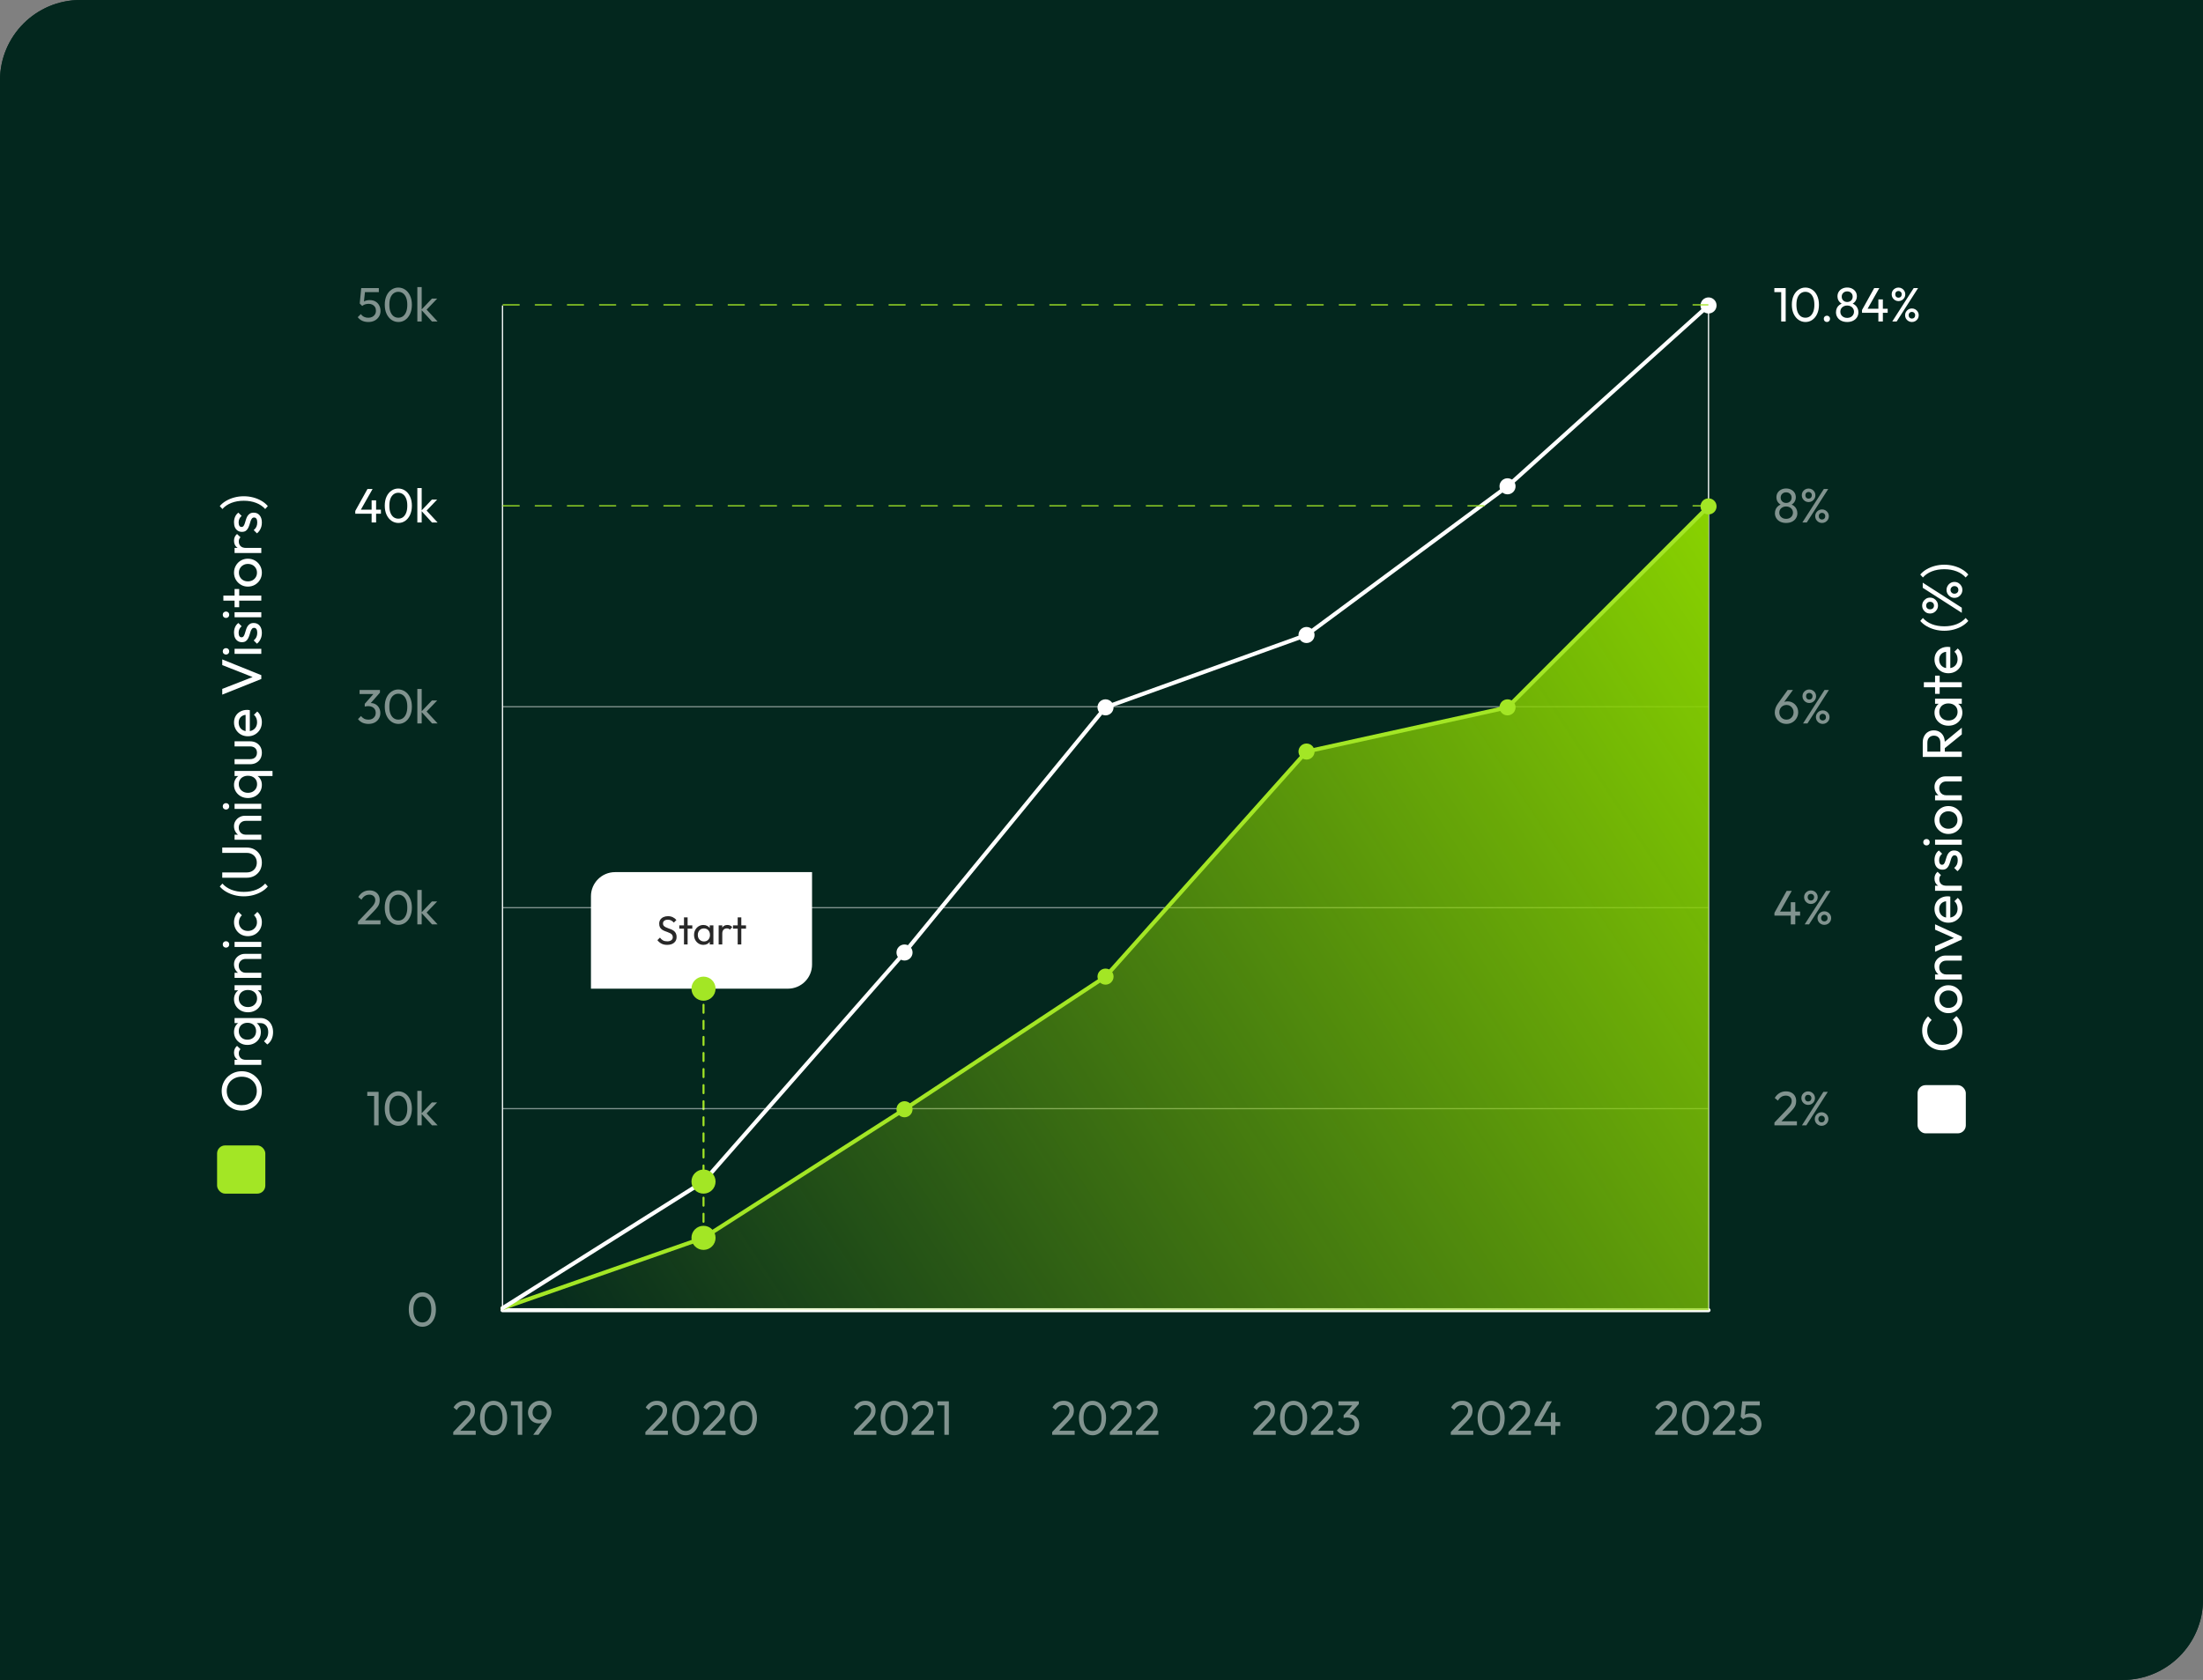 <svg width="548" height="418" viewBox="0 0 548 418" fill="none" xmlns="http://www.w3.org/2000/svg">
<rect x="0" y="0" width="548" height="418" fill="#808080" stroke="none"/>
<path d="M0 20C0 8.954 8.954 0 20 0H548V398C548 409.046 539.046 418 528 418H0V20Z" fill="#03271E"/>
<path d="M0 20C0 8.954 8.954 0 20 0H548V398C548 409.046 539.046 418 528 418H0V20Z" fill="#03271E"/>
<path d="M175 308L175 246" stroke="#A3E625" stroke-width="0.5" stroke-linecap="round" stroke-dasharray="2 2"/>
<path d="M147 223C147 219.686 149.686 217 153 217H202V240C202 243.314 199.314 246 196 246H147V223Z" fill="white"/>
<path d="M165.956 235.1C165.409 235.1 164.943 235 164.556 234.8C164.169 234.6 163.826 234.31 163.526 233.93L164.166 233.29C164.386 233.597 164.639 233.83 164.926 233.99C165.213 234.143 165.566 234.22 165.986 234.22C166.399 234.22 166.729 234.13 166.976 233.95C167.229 233.77 167.356 233.523 167.356 233.21C167.356 232.95 167.296 232.74 167.176 232.58C167.056 232.42 166.893 232.29 166.686 232.19C166.486 232.083 166.266 231.99 166.026 231.91C165.786 231.823 165.546 231.733 165.306 231.64C165.066 231.54 164.846 231.42 164.646 231.28C164.446 231.133 164.283 230.943 164.156 230.71C164.036 230.477 163.976 230.183 163.976 229.83C163.976 229.437 164.069 229.103 164.256 228.83C164.449 228.55 164.709 228.337 165.036 228.19C165.369 228.037 165.743 227.96 166.156 227.96C166.609 227.96 167.016 228.05 167.376 228.23C167.736 228.403 168.029 228.633 168.256 228.92L167.616 229.56C167.409 229.32 167.186 229.14 166.946 229.02C166.713 228.9 166.443 228.84 166.136 228.84C165.763 228.84 165.466 228.923 165.246 229.09C165.026 229.25 164.916 229.477 164.916 229.77C164.916 230.003 164.976 230.193 165.096 230.34C165.223 230.48 165.386 230.6 165.586 230.7C165.786 230.8 166.006 230.893 166.246 230.98C166.493 231.06 166.736 231.15 166.976 231.25C167.216 231.35 167.436 231.477 167.636 231.63C167.836 231.783 167.996 231.983 168.116 232.23C168.243 232.47 168.306 232.773 168.306 233.14C168.306 233.753 168.093 234.233 167.666 234.58C167.246 234.927 166.676 235.1 165.956 235.1ZM170.143 235V228.26H171.043V235H170.143ZM168.973 231.07V230.25H172.213V231.07H168.973ZM174.968 235.1C174.535 235.1 174.141 234.993 173.788 234.78C173.435 234.56 173.155 234.263 172.948 233.89C172.748 233.517 172.648 233.097 172.648 232.63C172.648 232.163 172.748 231.743 172.948 231.37C173.155 230.997 173.431 230.7 173.778 230.48C174.131 230.26 174.528 230.15 174.968 230.15C175.328 230.15 175.648 230.227 175.928 230.38C176.215 230.527 176.445 230.733 176.618 231C176.791 231.26 176.888 231.563 176.908 231.91V233.34C176.888 233.68 176.791 233.983 176.618 234.25C176.451 234.517 176.225 234.727 175.938 234.88C175.658 235.027 175.335 235.1 174.968 235.1ZM175.118 234.25C175.565 234.25 175.925 234.1 176.198 233.8C176.471 233.493 176.608 233.103 176.608 232.63C176.608 232.303 176.545 232.02 176.418 231.78C176.298 231.533 176.125 231.343 175.898 231.21C175.671 231.07 175.408 231 175.108 231C174.808 231 174.541 231.07 174.308 231.21C174.081 231.35 173.901 231.543 173.768 231.79C173.641 232.03 173.578 232.307 173.578 232.62C173.578 232.94 173.641 233.223 173.768 233.47C173.901 233.71 174.085 233.9 174.318 234.04C174.551 234.18 174.818 234.25 175.118 234.25ZM176.548 235V233.72L176.718 232.56L176.548 231.41V230.25H177.458V235H176.548ZM178.768 235V230.25H179.668V235H178.768ZM179.668 232.29L179.328 232.14C179.328 231.533 179.468 231.05 179.748 230.69C180.028 230.33 180.432 230.15 180.958 230.15C181.198 230.15 181.415 230.193 181.608 230.28C181.802 230.36 181.982 230.497 182.148 230.69L181.558 231.3C181.458 231.193 181.348 231.117 181.228 231.07C181.108 231.023 180.968 231 180.808 231C180.475 231 180.202 231.107 179.988 231.32C179.775 231.533 179.668 231.857 179.668 232.29ZM183.502 235V228.26H184.402V235H183.502ZM182.332 231.07V230.25H185.572V231.07H182.332Z" fill="#282828"/>
<circle cx="175" cy="246" r="3" fill="#A3E625"/>
<path opacity="0.5" d="M112.746 356.316L115.818 353.076C116.13 352.756 116.374 352.48 116.55 352.248C116.726 352.008 116.85 351.788 116.922 351.588C117.002 351.388 117.042 351.18 117.042 350.964C117.042 350.54 116.906 350.208 116.634 349.968C116.362 349.728 116.01 349.608 115.578 349.608C115.154 349.608 114.782 349.712 114.462 349.92C114.142 350.12 113.858 350.432 113.61 350.856L112.818 350.196C113.146 349.652 113.542 349.244 114.006 348.972C114.47 348.692 115.006 348.552 115.614 348.552C116.126 348.552 116.57 348.652 116.946 348.852C117.33 349.052 117.626 349.332 117.834 349.692C118.042 350.052 118.146 350.472 118.146 350.952C118.146 351.296 118.102 351.604 118.014 351.876C117.934 352.148 117.786 352.428 117.57 352.716C117.362 352.996 117.07 353.332 116.694 353.724L114.21 356.28L112.746 356.316ZM112.746 357V356.316L113.706 355.992H118.338V357H112.746ZM122.802 357.12C122.178 357.12 121.606 356.944 121.086 356.592C120.574 356.24 120.166 355.744 119.862 355.104C119.558 354.456 119.406 353.696 119.406 352.824C119.406 351.952 119.554 351.196 119.85 350.556C120.154 349.916 120.562 349.424 121.074 349.08C121.586 348.728 122.15 348.552 122.766 348.552C123.398 348.552 123.97 348.728 124.482 349.08C124.994 349.424 125.398 349.916 125.694 350.556C125.998 351.196 126.15 351.956 126.15 352.836C126.15 353.708 125.998 354.468 125.694 355.116C125.398 355.756 124.994 356.252 124.482 356.604C123.978 356.948 123.418 357.12 122.802 357.12ZM122.778 356.052C123.218 356.052 123.602 355.932 123.93 355.692C124.266 355.444 124.53 355.08 124.722 354.6C124.914 354.12 125.01 353.528 125.01 352.824C125.01 352.12 124.914 351.532 124.722 351.06C124.53 350.58 124.266 350.22 123.93 349.98C123.594 349.732 123.206 349.608 122.766 349.608C122.334 349.608 121.95 349.732 121.614 349.98C121.278 350.22 121.014 350.58 120.822 351.06C120.638 351.532 120.546 352.12 120.546 352.824C120.546 353.528 120.638 354.12 120.822 354.6C121.014 355.08 121.278 355.444 121.614 355.692C121.95 355.932 122.338 356.052 122.778 356.052ZM128.793 357V348.672H129.909V357H128.793ZM127.089 349.68V348.672H129.789V349.68H127.089ZM132.641 357L135.149 353.58L135.557 353.364C135.461 353.524 135.345 353.664 135.209 353.784C135.073 353.904 134.905 353.996 134.705 354.06C134.513 354.124 134.277 354.156 133.997 354.156C133.517 354.156 133.073 354.04 132.665 353.808C132.265 353.576 131.945 353.256 131.705 352.848C131.465 352.432 131.345 351.964 131.345 351.444C131.345 350.908 131.477 350.424 131.741 349.992C132.005 349.552 132.357 349.204 132.797 348.948C133.237 348.684 133.725 348.552 134.261 348.552C134.805 348.552 135.297 348.68 135.737 348.936C136.177 349.192 136.525 349.536 136.781 349.968C137.037 350.392 137.165 350.872 137.165 351.408C137.165 352.144 136.909 352.876 136.397 353.604L133.949 357H132.641ZM134.261 353.268C134.597 353.268 134.897 353.188 135.161 353.028C135.433 352.86 135.645 352.64 135.797 352.368C135.957 352.088 136.037 351.78 136.037 351.444C136.037 351.092 135.957 350.78 135.797 350.508C135.645 350.228 135.433 350.008 135.161 349.848C134.897 349.688 134.597 349.608 134.261 349.608C133.925 349.608 133.621 349.688 133.349 349.848C133.085 350.008 132.873 350.228 132.713 350.508C132.553 350.78 132.473 351.092 132.473 351.444C132.473 351.788 132.553 352.096 132.713 352.368C132.873 352.64 133.089 352.86 133.361 353.028C133.633 353.188 133.933 353.268 134.261 353.268Z" fill="white"/>
<path opacity="0.5" d="M160.541 356.316L163.613 353.076C163.925 352.756 164.169 352.48 164.345 352.248C164.521 352.008 164.645 351.788 164.717 351.588C164.797 351.388 164.837 351.18 164.837 350.964C164.837 350.54 164.701 350.208 164.429 349.968C164.157 349.728 163.805 349.608 163.373 349.608C162.949 349.608 162.577 349.712 162.257 349.92C161.937 350.12 161.653 350.432 161.405 350.856L160.613 350.196C160.941 349.652 161.337 349.244 161.801 348.972C162.265 348.692 162.801 348.552 163.409 348.552C163.921 348.552 164.365 348.652 164.741 348.852C165.125 349.052 165.421 349.332 165.629 349.692C165.837 350.052 165.941 350.472 165.941 350.952C165.941 351.296 165.897 351.604 165.809 351.876C165.729 352.148 165.581 352.428 165.365 352.716C165.157 352.996 164.865 353.332 164.489 353.724L162.005 356.28L160.541 356.316ZM160.541 357V356.316L161.501 355.992H166.133V357H160.541ZM170.597 357.12C169.973 357.12 169.401 356.944 168.881 356.592C168.369 356.24 167.961 355.744 167.657 355.104C167.353 354.456 167.201 353.696 167.201 352.824C167.201 351.952 167.349 351.196 167.645 350.556C167.949 349.916 168.357 349.424 168.869 349.08C169.381 348.728 169.945 348.552 170.561 348.552C171.193 348.552 171.765 348.728 172.277 349.08C172.789 349.424 173.193 349.916 173.489 350.556C173.793 351.196 173.945 351.956 173.945 352.836C173.945 353.708 173.793 354.468 173.489 355.116C173.193 355.756 172.789 356.252 172.277 356.604C171.773 356.948 171.213 357.12 170.597 357.12ZM170.573 356.052C171.013 356.052 171.397 355.932 171.725 355.692C172.061 355.444 172.325 355.08 172.517 354.6C172.709 354.12 172.805 353.528 172.805 352.824C172.805 352.12 172.709 351.532 172.517 351.06C172.325 350.58 172.061 350.22 171.725 349.98C171.389 349.732 171.001 349.608 170.561 349.608C170.129 349.608 169.745 349.732 169.409 349.98C169.073 350.22 168.809 350.58 168.617 351.06C168.433 351.532 168.341 352.12 168.341 352.824C168.341 353.528 168.433 354.12 168.617 354.6C168.809 355.08 169.073 355.444 169.409 355.692C169.745 355.932 170.133 356.052 170.573 356.052ZM174.884 356.316L177.956 353.076C178.268 352.756 178.512 352.48 178.688 352.248C178.864 352.008 178.988 351.788 179.06 351.588C179.14 351.388 179.18 351.18 179.18 350.964C179.18 350.54 179.044 350.208 178.772 349.968C178.5 349.728 178.148 349.608 177.716 349.608C177.292 349.608 176.92 349.712 176.6 349.92C176.28 350.12 175.996 350.432 175.748 350.856L174.956 350.196C175.284 349.652 175.68 349.244 176.144 348.972C176.608 348.692 177.144 348.552 177.752 348.552C178.264 348.552 178.708 348.652 179.084 348.852C179.468 349.052 179.764 349.332 179.972 349.692C180.18 350.052 180.284 350.472 180.284 350.952C180.284 351.296 180.24 351.604 180.152 351.876C180.072 352.148 179.924 352.428 179.708 352.716C179.5 352.996 179.208 353.332 178.832 353.724L176.348 356.28L174.884 356.316ZM174.884 357V356.316L175.844 355.992H180.476V357H174.884ZM184.94 357.12C184.316 357.12 183.744 356.944 183.224 356.592C182.712 356.24 182.304 355.744 182 355.104C181.696 354.456 181.544 353.696 181.544 352.824C181.544 351.952 181.692 351.196 181.988 350.556C182.292 349.916 182.7 349.424 183.212 349.08C183.724 348.728 184.288 348.552 184.904 348.552C185.536 348.552 186.108 348.728 186.62 349.08C187.132 349.424 187.536 349.916 187.832 350.556C188.136 351.196 188.288 351.956 188.288 352.836C188.288 353.708 188.136 354.468 187.832 355.116C187.536 355.756 187.132 356.252 186.62 356.604C186.116 356.948 185.556 357.12 184.94 357.12ZM184.916 356.052C185.356 356.052 185.74 355.932 186.068 355.692C186.404 355.444 186.668 355.08 186.86 354.6C187.052 354.12 187.148 353.528 187.148 352.824C187.148 352.12 187.052 351.532 186.86 351.06C186.668 350.58 186.404 350.22 186.068 349.98C185.732 349.732 185.344 349.608 184.904 349.608C184.472 349.608 184.088 349.732 183.752 349.98C183.416 350.22 183.152 350.58 182.96 351.06C182.776 351.532 182.684 352.12 182.684 352.824C182.684 353.528 182.776 354.12 182.96 354.6C183.152 355.08 183.416 355.444 183.752 355.692C184.088 355.932 184.476 356.052 184.916 356.052Z" fill="white"/>
<path opacity="0.5" d="M212.398 356.316L215.47 353.076C215.782 352.756 216.026 352.48 216.202 352.248C216.378 352.008 216.502 351.788 216.574 351.588C216.654 351.388 216.694 351.18 216.694 350.964C216.694 350.54 216.558 350.208 216.286 349.968C216.014 349.728 215.662 349.608 215.23 349.608C214.806 349.608 214.434 349.712 214.114 349.92C213.794 350.12 213.51 350.432 213.262 350.856L212.47 350.196C212.798 349.652 213.194 349.244 213.658 348.972C214.122 348.692 214.658 348.552 215.266 348.552C215.778 348.552 216.222 348.652 216.598 348.852C216.982 349.052 217.278 349.332 217.486 349.692C217.694 350.052 217.798 350.472 217.798 350.952C217.798 351.296 217.754 351.604 217.666 351.876C217.586 352.148 217.438 352.428 217.222 352.716C217.014 352.996 216.722 353.332 216.346 353.724L213.862 356.28L212.398 356.316ZM212.398 357V356.316L213.358 355.992H217.99V357H212.398ZM222.454 357.12C221.83 357.12 221.258 356.944 220.738 356.592C220.226 356.24 219.818 355.744 219.514 355.104C219.21 354.456 219.058 353.696 219.058 352.824C219.058 351.952 219.206 351.196 219.502 350.556C219.806 349.916 220.214 349.424 220.726 349.08C221.238 348.728 221.802 348.552 222.418 348.552C223.05 348.552 223.622 348.728 224.134 349.08C224.646 349.424 225.05 349.916 225.346 350.556C225.65 351.196 225.802 351.956 225.802 352.836C225.802 353.708 225.65 354.468 225.346 355.116C225.05 355.756 224.646 356.252 224.134 356.604C223.63 356.948 223.07 357.12 222.454 357.12ZM222.43 356.052C222.87 356.052 223.254 355.932 223.582 355.692C223.918 355.444 224.182 355.08 224.374 354.6C224.566 354.12 224.662 353.528 224.662 352.824C224.662 352.12 224.566 351.532 224.374 351.06C224.182 350.58 223.918 350.22 223.582 349.98C223.246 349.732 222.858 349.608 222.418 349.608C221.986 349.608 221.602 349.732 221.266 349.98C220.93 350.22 220.666 350.58 220.474 351.06C220.29 351.532 220.198 352.12 220.198 352.824C220.198 353.528 220.29 354.12 220.474 354.6C220.666 355.08 220.93 355.444 221.266 355.692C221.602 355.932 221.99 356.052 222.43 356.052ZM226.742 356.316L229.814 353.076C230.126 352.756 230.37 352.48 230.546 352.248C230.722 352.008 230.846 351.788 230.918 351.588C230.998 351.388 231.038 351.18 231.038 350.964C231.038 350.54 230.902 350.208 230.63 349.968C230.358 349.728 230.006 349.608 229.574 349.608C229.15 349.608 228.778 349.712 228.458 349.92C228.138 350.12 227.854 350.432 227.606 350.856L226.814 350.196C227.142 349.652 227.538 349.244 228.002 348.972C228.466 348.692 229.002 348.552 229.61 348.552C230.122 348.552 230.566 348.652 230.942 348.852C231.326 349.052 231.622 349.332 231.83 349.692C232.038 350.052 232.142 350.472 232.142 350.952C232.142 351.296 232.098 351.604 232.01 351.876C231.93 352.148 231.782 352.428 231.566 352.716C231.358 352.996 231.066 353.332 230.69 353.724L228.206 356.28L226.742 356.316ZM226.742 357V356.316L227.702 355.992H232.334V357H226.742ZM234.914 357V348.672H236.03V357H234.914ZM233.21 349.68V348.672H235.91V349.68H233.21Z" fill="white"/>
<path opacity="0.5" d="M261.732 356.316L264.804 353.076C265.116 352.756 265.36 352.48 265.536 352.248C265.712 352.008 265.836 351.788 265.908 351.588C265.988 351.388 266.028 351.18 266.028 350.964C266.028 350.54 265.892 350.208 265.62 349.968C265.348 349.728 264.996 349.608 264.564 349.608C264.14 349.608 263.768 349.712 263.448 349.92C263.128 350.12 262.844 350.432 262.596 350.856L261.804 350.196C262.132 349.652 262.528 349.244 262.992 348.972C263.456 348.692 263.992 348.552 264.6 348.552C265.112 348.552 265.556 348.652 265.932 348.852C266.316 349.052 266.612 349.332 266.82 349.692C267.028 350.052 267.132 350.472 267.132 350.952C267.132 351.296 267.088 351.604 267 351.876C266.92 352.148 266.772 352.428 266.556 352.716C266.348 352.996 266.056 353.332 265.68 353.724L263.196 356.28L261.732 356.316ZM261.732 357V356.316L262.692 355.992H267.324V357H261.732ZM271.788 357.12C271.164 357.12 270.592 356.944 270.072 356.592C269.56 356.24 269.152 355.744 268.848 355.104C268.544 354.456 268.392 353.696 268.392 352.824C268.392 351.952 268.54 351.196 268.836 350.556C269.14 349.916 269.548 349.424 270.06 349.08C270.572 348.728 271.136 348.552 271.752 348.552C272.384 348.552 272.956 348.728 273.468 349.08C273.98 349.424 274.384 349.916 274.68 350.556C274.984 351.196 275.136 351.956 275.136 352.836C275.136 353.708 274.984 354.468 274.68 355.116C274.384 355.756 273.98 356.252 273.468 356.604C272.964 356.948 272.404 357.12 271.788 357.12ZM271.764 356.052C272.204 356.052 272.588 355.932 272.916 355.692C273.252 355.444 273.516 355.08 273.708 354.6C273.9 354.12 273.996 353.528 273.996 352.824C273.996 352.12 273.9 351.532 273.708 351.06C273.516 350.58 273.252 350.22 272.916 349.98C272.58 349.732 272.192 349.608 271.752 349.608C271.32 349.608 270.936 349.732 270.6 349.98C270.264 350.22 270 350.58 269.808 351.06C269.624 351.532 269.532 352.12 269.532 352.824C269.532 353.528 269.624 354.12 269.808 354.6C270 355.08 270.264 355.444 270.6 355.692C270.936 355.932 271.324 356.052 271.764 356.052ZM276.076 356.316L279.148 353.076C279.46 352.756 279.704 352.48 279.88 352.248C280.056 352.008 280.18 351.788 280.252 351.588C280.332 351.388 280.372 351.18 280.372 350.964C280.372 350.54 280.236 350.208 279.964 349.968C279.692 349.728 279.34 349.608 278.908 349.608C278.484 349.608 278.112 349.712 277.792 349.92C277.472 350.12 277.188 350.432 276.94 350.856L276.148 350.196C276.476 349.652 276.872 349.244 277.336 348.972C277.8 348.692 278.336 348.552 278.944 348.552C279.456 348.552 279.9 348.652 280.276 348.852C280.66 349.052 280.956 349.332 281.164 349.692C281.372 350.052 281.476 350.472 281.476 350.952C281.476 351.296 281.432 351.604 281.344 351.876C281.264 352.148 281.116 352.428 280.9 352.716C280.692 352.996 280.4 353.332 280.024 353.724L277.54 356.28L276.076 356.316ZM276.076 357V356.316L277.036 355.992H281.668V357H276.076ZM282.568 356.316L285.64 353.076C285.952 352.756 286.196 352.48 286.372 352.248C286.548 352.008 286.672 351.788 286.744 351.588C286.824 351.388 286.864 351.18 286.864 350.964C286.864 350.54 286.728 350.208 286.456 349.968C286.184 349.728 285.832 349.608 285.4 349.608C284.976 349.608 284.604 349.712 284.284 349.92C283.964 350.12 283.68 350.432 283.432 350.856L282.64 350.196C282.968 349.652 283.364 349.244 283.828 348.972C284.292 348.692 284.828 348.552 285.436 348.552C285.948 348.552 286.392 348.652 286.768 348.852C287.152 349.052 287.448 349.332 287.656 349.692C287.864 350.052 287.968 350.472 287.968 350.952C287.968 351.296 287.924 351.604 287.836 351.876C287.756 352.148 287.608 352.428 287.392 352.716C287.184 352.996 286.892 353.332 286.516 353.724L284.032 356.28L282.568 356.316ZM282.568 357V356.316L283.528 355.992H288.16V357H282.568Z" fill="white"/>
<path opacity="0.5" d="M311.75 356.316L314.822 353.076C315.134 352.756 315.378 352.48 315.554 352.248C315.73 352.008 315.854 351.788 315.926 351.588C316.006 351.388 316.046 351.18 316.046 350.964C316.046 350.54 315.91 350.208 315.638 349.968C315.366 349.728 315.014 349.608 314.582 349.608C314.158 349.608 313.786 349.712 313.466 349.92C313.146 350.12 312.862 350.432 312.614 350.856L311.822 350.196C312.15 349.652 312.546 349.244 313.01 348.972C313.474 348.692 314.01 348.552 314.618 348.552C315.13 348.552 315.574 348.652 315.95 348.852C316.334 349.052 316.63 349.332 316.838 349.692C317.046 350.052 317.15 350.472 317.15 350.952C317.15 351.296 317.106 351.604 317.018 351.876C316.938 352.148 316.79 352.428 316.574 352.716C316.366 352.996 316.074 353.332 315.698 353.724L313.214 356.28L311.75 356.316ZM311.75 357V356.316L312.71 355.992H317.342V357H311.75ZM321.806 357.12C321.182 357.12 320.61 356.944 320.09 356.592C319.578 356.24 319.17 355.744 318.866 355.104C318.562 354.456 318.41 353.696 318.41 352.824C318.41 351.952 318.558 351.196 318.854 350.556C319.158 349.916 319.566 349.424 320.078 349.08C320.59 348.728 321.154 348.552 321.77 348.552C322.402 348.552 322.974 348.728 323.486 349.08C323.998 349.424 324.402 349.916 324.698 350.556C325.002 351.196 325.154 351.956 325.154 352.836C325.154 353.708 325.002 354.468 324.698 355.116C324.402 355.756 323.998 356.252 323.486 356.604C322.982 356.948 322.422 357.12 321.806 357.12ZM321.782 356.052C322.222 356.052 322.606 355.932 322.934 355.692C323.27 355.444 323.534 355.08 323.726 354.6C323.918 354.12 324.014 353.528 324.014 352.824C324.014 352.12 323.918 351.532 323.726 351.06C323.534 350.58 323.27 350.22 322.934 349.98C322.598 349.732 322.21 349.608 321.77 349.608C321.338 349.608 320.954 349.732 320.618 349.98C320.282 350.22 320.018 350.58 319.826 351.06C319.642 351.532 319.55 352.12 319.55 352.824C319.55 353.528 319.642 354.12 319.826 354.6C320.018 355.08 320.282 355.444 320.618 355.692C320.954 355.932 321.342 356.052 321.782 356.052ZM326.093 356.316L329.165 353.076C329.477 352.756 329.721 352.48 329.897 352.248C330.073 352.008 330.197 351.788 330.269 351.588C330.349 351.388 330.389 351.18 330.389 350.964C330.389 350.54 330.253 350.208 329.981 349.968C329.709 349.728 329.357 349.608 328.925 349.608C328.501 349.608 328.129 349.712 327.809 349.92C327.489 350.12 327.205 350.432 326.957 350.856L326.165 350.196C326.493 349.652 326.889 349.244 327.353 348.972C327.817 348.692 328.353 348.552 328.961 348.552C329.473 348.552 329.917 348.652 330.293 348.852C330.677 349.052 330.973 349.332 331.181 349.692C331.389 350.052 331.493 350.472 331.493 350.952C331.493 351.296 331.449 351.604 331.361 351.876C331.281 352.148 331.133 352.428 330.917 352.716C330.709 352.996 330.417 353.332 330.041 353.724L327.557 356.28L326.093 356.316ZM326.093 357V356.316L327.053 355.992H331.685V357H326.093ZM335.153 357.12C334.609 357.12 334.113 357.02 333.665 356.82C333.225 356.612 332.853 356.312 332.549 355.92L333.317 355.152C333.501 355.432 333.753 355.656 334.073 355.824C334.393 355.984 334.749 356.064 335.141 356.064C335.509 356.064 335.825 355.996 336.089 355.86C336.361 355.716 336.573 355.516 336.725 355.26C336.885 355.004 336.965 354.708 336.965 354.372C336.965 354.028 336.885 353.732 336.725 353.484C336.573 353.228 336.357 353.032 336.077 352.896C335.797 352.76 335.465 352.692 335.081 352.692C334.937 352.692 334.793 352.704 334.649 352.728C334.505 352.744 334.365 352.772 334.229 352.812L334.709 352.164C334.861 352.092 335.025 352.036 335.201 351.996C335.377 351.956 335.553 351.936 335.729 351.936C336.177 351.936 336.577 352.04 336.929 352.248C337.289 352.456 337.573 352.748 337.781 353.124C337.997 353.5 338.105 353.936 338.105 354.432C338.105 354.96 337.977 355.428 337.721 355.836C337.473 356.236 337.129 356.552 336.689 356.784C336.249 357.008 335.737 357.12 335.153 357.12ZM334.229 352.812V352.128L336.665 349.356L338.009 349.344L335.501 352.188L334.229 352.812ZM332.945 349.68V348.672H338.009V349.344L337.025 349.68H332.945Z" fill="white"/>
<path opacity="0.5" d="M360.892 356.316L363.964 353.076C364.276 352.756 364.52 352.48 364.696 352.248C364.872 352.008 364.996 351.788 365.068 351.588C365.148 351.388 365.188 351.18 365.188 350.964C365.188 350.54 365.052 350.208 364.78 349.968C364.508 349.728 364.156 349.608 363.724 349.608C363.3 349.608 362.928 349.712 362.608 349.92C362.288 350.12 362.004 350.432 361.756 350.856L360.964 350.196C361.292 349.652 361.688 349.244 362.152 348.972C362.616 348.692 363.152 348.552 363.76 348.552C364.272 348.552 364.716 348.652 365.092 348.852C365.476 349.052 365.772 349.332 365.98 349.692C366.188 350.052 366.292 350.472 366.292 350.952C366.292 351.296 366.248 351.604 366.16 351.876C366.08 352.148 365.932 352.428 365.716 352.716C365.508 352.996 365.216 353.332 364.84 353.724L362.356 356.28L360.892 356.316ZM360.892 357V356.316L361.852 355.992H366.484V357H360.892ZM370.948 357.12C370.324 357.12 369.752 356.944 369.232 356.592C368.72 356.24 368.312 355.744 368.008 355.104C367.704 354.456 367.552 353.696 367.552 352.824C367.552 351.952 367.7 351.196 367.996 350.556C368.3 349.916 368.708 349.424 369.22 349.08C369.732 348.728 370.296 348.552 370.912 348.552C371.544 348.552 372.116 348.728 372.628 349.08C373.14 349.424 373.544 349.916 373.84 350.556C374.144 351.196 374.296 351.956 374.296 352.836C374.296 353.708 374.144 354.468 373.84 355.116C373.544 355.756 373.14 356.252 372.628 356.604C372.124 356.948 371.564 357.12 370.948 357.12ZM370.924 356.052C371.364 356.052 371.748 355.932 372.076 355.692C372.412 355.444 372.676 355.08 372.868 354.6C373.06 354.12 373.156 353.528 373.156 352.824C373.156 352.12 373.06 351.532 372.868 351.06C372.676 350.58 372.412 350.22 372.076 349.98C371.74 349.732 371.352 349.608 370.912 349.608C370.48 349.608 370.096 349.732 369.76 349.98C369.424 350.22 369.16 350.58 368.968 351.06C368.784 351.532 368.692 352.12 368.692 352.824C368.692 353.528 368.784 354.12 368.968 354.6C369.16 355.08 369.424 355.444 369.76 355.692C370.096 355.932 370.484 356.052 370.924 356.052ZM375.236 356.316L378.308 353.076C378.62 352.756 378.864 352.48 379.04 352.248C379.216 352.008 379.34 351.788 379.412 351.588C379.492 351.388 379.532 351.18 379.532 350.964C379.532 350.54 379.396 350.208 379.124 349.968C378.852 349.728 378.5 349.608 378.068 349.608C377.644 349.608 377.272 349.712 376.952 349.92C376.632 350.12 376.348 350.432 376.1 350.856L375.308 350.196C375.636 349.652 376.032 349.244 376.496 348.972C376.96 348.692 377.496 348.552 378.104 348.552C378.616 348.552 379.06 348.652 379.436 348.852C379.82 349.052 380.116 349.332 380.324 349.692C380.532 350.052 380.636 350.472 380.636 350.952C380.636 351.296 380.592 351.604 380.504 351.876C380.424 352.148 380.276 352.428 380.06 352.716C379.852 352.996 379.56 353.332 379.184 353.724L376.7 356.28L375.236 356.316ZM375.236 357V356.316L376.196 355.992H380.828V357H375.236ZM381.728 354.132L384.764 348.672H386.036L382.94 354.132H381.728ZM381.728 354.828V354.132L382.208 353.82H388.112V354.828H381.728ZM385.796 357V351.492H386.912V357H385.796Z" fill="white"/>
<path opacity="0.5" d="M411.732 356.316L414.804 353.076C415.116 352.756 415.36 352.48 415.536 352.248C415.712 352.008 415.836 351.788 415.908 351.588C415.988 351.388 416.028 351.18 416.028 350.964C416.028 350.54 415.892 350.208 415.62 349.968C415.348 349.728 414.996 349.608 414.564 349.608C414.14 349.608 413.768 349.712 413.448 349.92C413.128 350.12 412.844 350.432 412.596 350.856L411.804 350.196C412.132 349.652 412.528 349.244 412.992 348.972C413.456 348.692 413.992 348.552 414.6 348.552C415.112 348.552 415.556 348.652 415.932 348.852C416.316 349.052 416.612 349.332 416.82 349.692C417.028 350.052 417.132 350.472 417.132 350.952C417.132 351.296 417.088 351.604 417 351.876C416.92 352.148 416.772 352.428 416.556 352.716C416.348 352.996 416.056 353.332 415.68 353.724L413.196 356.28L411.732 356.316ZM411.732 357V356.316L412.692 355.992H417.324V357H411.732ZM421.788 357.12C421.164 357.12 420.592 356.944 420.072 356.592C419.56 356.24 419.152 355.744 418.848 355.104C418.544 354.456 418.392 353.696 418.392 352.824C418.392 351.952 418.54 351.196 418.836 350.556C419.14 349.916 419.548 349.424 420.06 349.08C420.572 348.728 421.136 348.552 421.752 348.552C422.384 348.552 422.956 348.728 423.468 349.08C423.98 349.424 424.384 349.916 424.68 350.556C424.984 351.196 425.136 351.956 425.136 352.836C425.136 353.708 424.984 354.468 424.68 355.116C424.384 355.756 423.98 356.252 423.468 356.604C422.964 356.948 422.404 357.12 421.788 357.12ZM421.764 356.052C422.204 356.052 422.588 355.932 422.916 355.692C423.252 355.444 423.516 355.08 423.708 354.6C423.9 354.12 423.996 353.528 423.996 352.824C423.996 352.12 423.9 351.532 423.708 351.06C423.516 350.58 423.252 350.22 422.916 349.98C422.58 349.732 422.192 349.608 421.752 349.608C421.32 349.608 420.936 349.732 420.6 349.98C420.264 350.22 420 350.58 419.808 351.06C419.624 351.532 419.532 352.12 419.532 352.824C419.532 353.528 419.624 354.12 419.808 354.6C420 355.08 420.264 355.444 420.6 355.692C420.936 355.932 421.324 356.052 421.764 356.052ZM426.076 356.316L429.148 353.076C429.46 352.756 429.704 352.48 429.88 352.248C430.056 352.008 430.18 351.788 430.252 351.588C430.332 351.388 430.372 351.18 430.372 350.964C430.372 350.54 430.236 350.208 429.964 349.968C429.692 349.728 429.34 349.608 428.908 349.608C428.484 349.608 428.112 349.712 427.792 349.92C427.472 350.12 427.188 350.432 426.94 350.856L426.148 350.196C426.476 349.652 426.872 349.244 427.336 348.972C427.8 348.692 428.336 348.552 428.944 348.552C429.456 348.552 429.9 348.652 430.276 348.852C430.66 349.052 430.956 349.332 431.164 349.692C431.372 350.052 431.476 350.472 431.476 350.952C431.476 351.296 431.432 351.604 431.344 351.876C431.264 352.148 431.116 352.428 430.9 352.716C430.692 352.996 430.4 353.332 430.024 353.724L427.54 356.28L426.076 356.316ZM426.076 357V356.316L427.036 355.992H431.668V357H426.076ZM435.148 357.12C434.58 357.12 434.072 357.02 433.624 356.82C433.184 356.612 432.812 356.312 432.508 355.92L433.276 355.152C433.46 355.432 433.712 355.656 434.032 355.824C434.36 355.984 434.724 356.064 435.124 356.064C435.5 356.064 435.828 355.992 436.108 355.848C436.396 355.704 436.62 355.504 436.78 355.248C436.948 354.984 437.032 354.672 437.032 354.312C437.032 353.944 436.952 353.632 436.792 353.376C436.632 353.12 436.416 352.928 436.144 352.8C435.88 352.664 435.588 352.596 435.268 352.596C434.94 352.596 434.64 352.636 434.368 352.716C434.104 352.796 433.852 352.932 433.612 353.124L433.624 352.404C433.76 352.236 433.916 352.1 434.092 351.996C434.268 351.892 434.468 351.812 434.692 351.756C434.916 351.7 435.176 351.672 435.472 351.672C436.048 351.672 436.536 351.792 436.936 352.032C437.336 352.272 437.64 352.596 437.848 353.004C438.064 353.412 438.172 353.868 438.172 354.372C438.172 354.9 438.04 355.372 437.776 355.788C437.52 356.204 437.164 356.532 436.708 356.772C436.252 357.004 435.732 357.12 435.148 357.12ZM433.612 353.124L433 352.512L433.372 348.672H434.404L433.984 352.62L433.612 353.124ZM433.6 349.68L433.372 348.672H437.752V349.68H433.6Z" fill="white"/>
<path opacity="0.5" d="M93.064 280V271.672H94.18V280H93.064ZM91.36 272.68V271.672H94.06V272.68H91.36ZM99.108 280.12C98.484 280.12 97.912 279.944 97.392 279.592C96.88 279.24 96.472 278.744 96.168 278.104C95.864 277.456 95.712 276.696 95.712 275.824C95.712 274.952 95.86 274.196 96.156 273.556C96.46 272.916 96.868 272.424 97.38 272.08C97.892 271.728 98.456 271.552 99.072 271.552C99.704 271.552 100.276 271.728 100.788 272.08C101.3 272.424 101.704 272.916 102 273.556C102.304 274.196 102.456 274.956 102.456 275.836C102.456 276.708 102.304 277.468 102 278.116C101.704 278.756 101.3 279.252 100.788 279.604C100.284 279.948 99.724 280.12 99.108 280.12ZM99.084 279.052C99.524 279.052 99.908 278.932 100.236 278.692C100.572 278.444 100.836 278.08 101.028 277.6C101.22 277.12 101.316 276.528 101.316 275.824C101.316 275.12 101.22 274.532 101.028 274.06C100.836 273.58 100.572 273.22 100.236 272.98C99.9 272.732 99.512 272.608 99.072 272.608C98.64 272.608 98.256 272.732 97.92 272.98C97.584 273.22 97.32 273.58 97.128 274.06C96.944 274.532 96.852 275.12 96.852 275.824C96.852 276.528 96.944 277.12 97.128 277.6C97.32 278.08 97.584 278.444 97.92 278.692C98.256 278.932 98.644 279.052 99.084 279.052ZM107.463 280L104.799 277.084L107.439 274.3H108.747L105.807 277.372L105.855 276.748L108.855 280H107.463ZM103.815 280V271.432H104.895V280H103.815Z" fill="white"/>
<path opacity="0.5" d="M105.085 330.12C104.461 330.12 103.889 329.944 103.369 329.592C102.857 329.24 102.449 328.744 102.145 328.104C101.841 327.456 101.689 326.696 101.689 325.824C101.689 324.952 101.837 324.196 102.133 323.556C102.437 322.916 102.845 322.424 103.357 322.08C103.869 321.728 104.433 321.552 105.049 321.552C105.681 321.552 106.253 321.728 106.765 322.08C107.277 322.424 107.681 322.916 107.977 323.556C108.281 324.196 108.433 324.956 108.433 325.836C108.433 326.708 108.281 327.468 107.977 328.116C107.681 328.756 107.277 329.252 106.765 329.604C106.261 329.948 105.701 330.12 105.085 330.12ZM105.061 329.052C105.501 329.052 105.885 328.932 106.213 328.692C106.549 328.444 106.813 328.08 107.005 327.6C107.197 327.12 107.293 326.528 107.293 325.824C107.293 325.12 107.197 324.532 107.005 324.06C106.813 323.58 106.549 323.22 106.213 322.98C105.877 322.732 105.489 322.608 105.049 322.608C104.617 322.608 104.233 322.732 103.897 322.98C103.561 323.22 103.297 323.58 103.105 324.06C102.921 324.532 102.829 325.12 102.829 325.824C102.829 326.528 102.921 327.12 103.105 327.6C103.297 328.08 103.561 328.444 103.897 328.692C104.233 328.932 104.621 329.052 105.061 329.052Z" fill="white"/>
<path opacity="0.5" d="M441.396 279.316L444.468 276.076C444.78 275.756 445.024 275.48 445.2 275.248C445.376 275.008 445.5 274.788 445.572 274.588C445.652 274.388 445.692 274.18 445.692 273.964C445.692 273.54 445.556 273.208 445.284 272.968C445.012 272.728 444.66 272.608 444.228 272.608C443.804 272.608 443.432 272.712 443.112 272.92C442.792 273.12 442.508 273.432 442.26 273.856L441.468 273.196C441.796 272.652 442.192 272.244 442.656 271.972C443.12 271.692 443.656 271.552 444.264 271.552C444.776 271.552 445.22 271.652 445.596 271.852C445.98 272.052 446.276 272.332 446.484 272.692C446.692 273.052 446.796 273.472 446.796 273.952C446.796 274.296 446.752 274.604 446.664 274.876C446.584 275.148 446.436 275.428 446.22 275.716C446.012 275.996 445.72 276.332 445.344 276.724L442.86 279.28L441.396 279.316ZM441.396 280V279.316L442.356 278.992H446.988V280H441.396ZM448.236 280L453.576 271.672H454.668L449.328 280H448.236ZM453.12 280.12C452.808 280.12 452.524 280.044 452.268 279.892C452.012 279.74 451.808 279.54 451.656 279.292C451.504 279.036 451.428 278.748 451.428 278.428C451.428 278.116 451.504 277.836 451.656 277.588C451.808 277.332 452.012 277.128 452.268 276.976C452.524 276.824 452.808 276.748 453.12 276.748C453.432 276.748 453.716 276.824 453.972 276.976C454.236 277.128 454.444 277.332 454.596 277.588C454.748 277.836 454.824 278.116 454.824 278.428C454.824 278.748 454.748 279.036 454.596 279.292C454.444 279.54 454.24 279.74 453.984 279.892C453.728 280.044 453.44 280.12 453.12 280.12ZM453.12 279.268C453.36 279.268 453.556 279.192 453.708 279.04C453.86 278.88 453.936 278.676 453.936 278.428C453.936 278.188 453.856 277.992 453.696 277.84C453.544 277.68 453.352 277.6 453.12 277.6C452.888 277.6 452.696 277.68 452.544 277.84C452.392 277.992 452.316 278.188 452.316 278.428C452.316 278.676 452.392 278.88 452.544 279.04C452.696 279.192 452.888 279.268 453.12 279.268ZM449.772 274.924C449.468 274.924 449.188 274.848 448.932 274.696C448.676 274.544 448.472 274.34 448.32 274.084C448.168 273.828 448.092 273.544 448.092 273.232C448.092 272.912 448.164 272.628 448.308 272.38C448.46 272.132 448.664 271.932 448.92 271.78C449.176 271.628 449.46 271.552 449.772 271.552C450.092 271.552 450.38 271.628 450.636 271.78C450.892 271.932 451.096 272.132 451.248 272.38C451.4 272.628 451.476 272.912 451.476 273.232C451.476 273.544 451.4 273.828 451.248 274.084C451.096 274.34 450.892 274.544 450.636 274.696C450.388 274.848 450.1 274.924 449.772 274.924ZM449.772 274.072C450.012 274.072 450.208 273.996 450.36 273.844C450.512 273.684 450.588 273.48 450.588 273.232C450.588 272.984 450.508 272.784 450.348 272.632C450.196 272.48 450.004 272.404 449.772 272.404C449.54 272.404 449.348 272.48 449.196 272.632C449.052 272.784 448.98 272.984 448.98 273.232C448.98 273.48 449.052 273.684 449.196 273.844C449.348 273.996 449.54 274.072 449.772 274.072Z" fill="white"/>
<path opacity="0.5" d="M441.396 227.132L444.432 221.672H445.704L442.608 227.132H441.396ZM441.396 227.828V227.132L441.876 226.82H447.78V227.828H441.396ZM445.464 230V224.492H446.58V230H445.464ZM448.916 230L454.256 221.672H455.348L450.008 230H448.916ZM453.8 230.12C453.488 230.12 453.204 230.044 452.948 229.892C452.692 229.74 452.488 229.54 452.336 229.292C452.184 229.036 452.108 228.748 452.108 228.428C452.108 228.116 452.184 227.836 452.336 227.588C452.488 227.332 452.692 227.128 452.948 226.976C453.204 226.824 453.488 226.748 453.8 226.748C454.112 226.748 454.396 226.824 454.652 226.976C454.916 227.128 455.124 227.332 455.276 227.588C455.428 227.836 455.504 228.116 455.504 228.428C455.504 228.748 455.428 229.036 455.276 229.292C455.124 229.54 454.92 229.74 454.664 229.892C454.408 230.044 454.12 230.12 453.8 230.12ZM453.8 229.268C454.04 229.268 454.236 229.192 454.388 229.04C454.54 228.88 454.616 228.676 454.616 228.428C454.616 228.188 454.536 227.992 454.376 227.84C454.224 227.68 454.032 227.6 453.8 227.6C453.568 227.6 453.376 227.68 453.224 227.84C453.072 227.992 452.996 228.188 452.996 228.428C452.996 228.676 453.072 228.88 453.224 229.04C453.376 229.192 453.568 229.268 453.8 229.268ZM450.452 224.924C450.148 224.924 449.868 224.848 449.612 224.696C449.356 224.544 449.152 224.34 449 224.084C448.848 223.828 448.772 223.544 448.772 223.232C448.772 222.912 448.844 222.628 448.988 222.38C449.14 222.132 449.344 221.932 449.6 221.78C449.856 221.628 450.14 221.552 450.452 221.552C450.772 221.552 451.06 221.628 451.316 221.78C451.572 221.932 451.776 222.132 451.928 222.38C452.08 222.628 452.156 222.912 452.156 223.232C452.156 223.544 452.08 223.828 451.928 224.084C451.776 224.34 451.572 224.544 451.316 224.696C451.068 224.848 450.78 224.924 450.452 224.924ZM450.452 224.072C450.692 224.072 450.888 223.996 451.04 223.844C451.192 223.684 451.268 223.48 451.268 223.232C451.268 222.984 451.188 222.784 451.028 222.632C450.876 222.48 450.684 222.404 450.452 222.404C450.22 222.404 450.028 222.48 449.876 222.632C449.732 222.784 449.66 222.984 449.66 223.232C449.66 223.48 449.732 223.684 449.876 223.844C450.028 223.996 450.22 224.072 450.452 224.072Z" fill="white"/>
<path opacity="0.5" d="M444.384 180.12C443.832 180.12 443.336 179.992 442.896 179.736C442.464 179.48 442.12 179.136 441.864 178.704C441.608 178.272 441.48 177.792 441.48 177.264C441.48 176.528 441.736 175.796 442.248 175.068L444.696 171.672H446.004L443.496 175.092L443.088 175.308C443.184 175.14 443.3 175 443.436 174.888C443.572 174.768 443.74 174.676 443.94 174.612C444.14 174.548 444.376 174.516 444.648 174.516C445.136 174.516 445.576 174.632 445.968 174.864C446.368 175.096 446.688 175.416 446.928 175.824C447.176 176.224 447.3 176.692 447.3 177.228C447.3 177.756 447.168 178.24 446.904 178.68C446.648 179.12 446.296 179.472 445.848 179.736C445.408 179.992 444.92 180.12 444.384 180.12ZM444.384 179.064C444.72 179.064 445.02 178.984 445.284 178.824C445.556 178.656 445.768 178.436 445.92 178.164C446.08 177.884 446.16 177.572 446.16 177.228C446.16 176.884 446.08 176.576 445.92 176.304C445.768 176.024 445.556 175.804 445.284 175.644C445.02 175.484 444.72 175.404 444.384 175.404C444.048 175.404 443.744 175.484 443.472 175.644C443.208 175.804 442.996 176.024 442.836 176.304C442.684 176.576 442.608 176.884 442.608 177.228C442.608 177.572 442.684 177.884 442.836 178.164C442.996 178.444 443.208 178.664 443.472 178.824C443.744 178.984 444.048 179.064 444.384 179.064ZM448.517 180L453.857 171.672H454.949L449.609 180H448.517ZM453.401 180.12C453.089 180.12 452.805 180.044 452.549 179.892C452.293 179.74 452.089 179.54 451.937 179.292C451.785 179.036 451.709 178.748 451.709 178.428C451.709 178.116 451.785 177.836 451.937 177.588C452.089 177.332 452.293 177.128 452.549 176.976C452.805 176.824 453.089 176.748 453.401 176.748C453.713 176.748 453.997 176.824 454.253 176.976C454.517 177.128 454.725 177.332 454.877 177.588C455.029 177.836 455.105 178.116 455.105 178.428C455.105 178.748 455.029 179.036 454.877 179.292C454.725 179.54 454.521 179.74 454.265 179.892C454.009 180.044 453.721 180.12 453.401 180.12ZM453.401 179.268C453.641 179.268 453.837 179.192 453.989 179.04C454.141 178.88 454.217 178.676 454.217 178.428C454.217 178.188 454.137 177.992 453.977 177.84C453.825 177.68 453.633 177.6 453.401 177.6C453.169 177.6 452.977 177.68 452.825 177.84C452.673 177.992 452.597 178.188 452.597 178.428C452.597 178.676 452.673 178.88 452.825 179.04C452.977 179.192 453.169 179.268 453.401 179.268ZM450.053 174.924C449.749 174.924 449.469 174.848 449.213 174.696C448.957 174.544 448.753 174.34 448.601 174.084C448.449 173.828 448.373 173.544 448.373 173.232C448.373 172.912 448.445 172.628 448.589 172.38C448.741 172.132 448.945 171.932 449.201 171.78C449.457 171.628 449.741 171.552 450.053 171.552C450.373 171.552 450.661 171.628 450.917 171.78C451.173 171.932 451.377 172.132 451.529 172.38C451.681 172.628 451.757 172.912 451.757 173.232C451.757 173.544 451.681 173.828 451.529 174.084C451.377 174.34 451.173 174.544 450.917 174.696C450.669 174.848 450.381 174.924 450.053 174.924ZM450.053 174.072C450.293 174.072 450.489 173.996 450.641 173.844C450.793 173.684 450.869 173.48 450.869 173.232C450.869 172.984 450.789 172.784 450.629 172.632C450.477 172.48 450.285 172.404 450.053 172.404C449.821 172.404 449.629 172.48 449.477 172.632C449.333 172.784 449.261 172.984 449.261 173.232C449.261 173.48 449.333 173.684 449.477 173.844C449.629 173.996 449.821 174.072 450.053 174.072Z" fill="white"/>
<path opacity="0.5" d="M444.3 130.12C443.748 130.12 443.26 130.016 442.836 129.808C442.42 129.6 442.096 129.312 441.864 128.944C441.632 128.576 441.516 128.16 441.516 127.696C441.516 127.32 441.588 126.976 441.732 126.664C441.876 126.352 442.088 126.088 442.368 125.872C442.648 125.648 442.976 125.488 443.352 125.392L443.388 125.716C443.068 125.628 442.796 125.488 442.572 125.296C442.348 125.096 442.176 124.864 442.056 124.6C441.944 124.328 441.888 124.04 441.888 123.736C441.888 123.304 441.992 122.924 442.2 122.596C442.408 122.268 442.692 122.012 443.052 121.828C443.42 121.636 443.836 121.54 444.3 121.54C444.772 121.54 445.188 121.636 445.548 121.828C445.908 122.012 446.192 122.268 446.4 122.596C446.608 122.924 446.712 123.304 446.712 123.736C446.712 124.04 446.652 124.328 446.532 124.6C446.42 124.864 446.252 125.096 446.028 125.296C445.812 125.488 445.544 125.628 445.224 125.716L445.248 125.392C445.632 125.488 445.96 125.648 446.232 125.872C446.512 126.088 446.724 126.352 446.868 126.664C447.02 126.976 447.096 127.32 447.096 127.696C447.096 128.16 446.98 128.576 446.748 128.944C446.516 129.312 446.188 129.6 445.764 129.808C445.348 130.016 444.86 130.12 444.3 130.12ZM444.3 129.1C444.636 129.1 444.928 129.036 445.176 128.908C445.432 128.772 445.632 128.588 445.776 128.356C445.928 128.124 446.004 127.856 446.004 127.552C446.004 127.256 445.928 126.992 445.776 126.76C445.632 126.528 445.432 126.348 445.176 126.22C444.928 126.084 444.636 126.016 444.3 126.016C443.972 126.016 443.68 126.084 443.424 126.22C443.168 126.348 442.964 126.528 442.812 126.76C442.668 126.992 442.596 127.256 442.596 127.552C442.596 127.856 442.668 128.124 442.812 128.356C442.964 128.588 443.168 128.772 443.424 128.908C443.68 129.036 443.972 129.1 444.3 129.1ZM444.3 125.14C444.7 125.14 445.028 125.016 445.284 124.768C445.54 124.52 445.668 124.2 445.668 123.808C445.668 123.424 445.54 123.112 445.284 122.872C445.028 122.624 444.7 122.5 444.3 122.5C443.908 122.5 443.584 122.624 443.328 122.872C443.072 123.112 442.944 123.424 442.944 123.808C442.944 124.2 443.072 124.52 443.328 124.768C443.584 125.016 443.908 125.14 444.3 125.14ZM448.342 130L453.682 121.672H454.774L449.434 130H448.342ZM453.226 130.12C452.914 130.12 452.63 130.044 452.374 129.892C452.118 129.74 451.914 129.54 451.762 129.292C451.61 129.036 451.534 128.748 451.534 128.428C451.534 128.116 451.61 127.836 451.762 127.588C451.914 127.332 452.118 127.128 452.374 126.976C452.63 126.824 452.914 126.748 453.226 126.748C453.538 126.748 453.822 126.824 454.078 126.976C454.342 127.128 454.55 127.332 454.702 127.588C454.854 127.836 454.93 128.116 454.93 128.428C454.93 128.748 454.854 129.036 454.702 129.292C454.55 129.54 454.346 129.74 454.09 129.892C453.834 130.044 453.546 130.12 453.226 130.12ZM453.226 129.268C453.466 129.268 453.662 129.192 453.814 129.04C453.966 128.88 454.042 128.676 454.042 128.428C454.042 128.188 453.962 127.992 453.802 127.84C453.65 127.68 453.458 127.6 453.226 127.6C452.994 127.6 452.802 127.68 452.65 127.84C452.498 127.992 452.422 128.188 452.422 128.428C452.422 128.676 452.498 128.88 452.65 129.04C452.802 129.192 452.994 129.268 453.226 129.268ZM449.878 124.924C449.574 124.924 449.294 124.848 449.038 124.696C448.782 124.544 448.578 124.34 448.426 124.084C448.274 123.828 448.198 123.544 448.198 123.232C448.198 122.912 448.27 122.628 448.414 122.38C448.566 122.132 448.77 121.932 449.026 121.78C449.282 121.628 449.566 121.552 449.878 121.552C450.198 121.552 450.486 121.628 450.742 121.78C450.998 121.932 451.202 122.132 451.354 122.38C451.506 122.628 451.582 122.912 451.582 123.232C451.582 123.544 451.506 123.828 451.354 124.084C451.202 124.34 450.998 124.544 450.742 124.696C450.494 124.848 450.206 124.924 449.878 124.924ZM449.878 124.072C450.118 124.072 450.314 123.996 450.466 123.844C450.618 123.684 450.694 123.48 450.694 123.232C450.694 122.984 450.614 122.784 450.454 122.632C450.302 122.48 450.11 122.404 449.878 122.404C449.646 122.404 449.454 122.48 449.302 122.632C449.158 122.784 449.086 122.984 449.086 123.232C449.086 123.48 449.158 123.684 449.302 123.844C449.454 123.996 449.646 124.072 449.878 124.072Z" fill="white"/>
<path d="M443.076 80V71.672H444.192V80H443.076ZM441.372 72.68V71.672H444.072V72.68H441.372ZM449.12 80.12C448.496 80.12 447.924 79.944 447.404 79.592C446.892 79.24 446.484 78.744 446.18 78.104C445.876 77.456 445.724 76.696 445.724 75.824C445.724 74.952 445.872 74.196 446.168 73.556C446.472 72.916 446.88 72.424 447.392 72.08C447.904 71.728 448.468 71.552 449.084 71.552C449.716 71.552 450.288 71.728 450.8 72.08C451.312 72.424 451.716 72.916 452.012 73.556C452.316 74.196 452.468 74.956 452.468 75.836C452.468 76.708 452.316 77.468 452.012 78.116C451.716 78.756 451.312 79.252 450.8 79.604C450.296 79.948 449.736 80.12 449.12 80.12ZM449.096 79.052C449.536 79.052 449.92 78.932 450.248 78.692C450.584 78.444 450.848 78.08 451.04 77.6C451.232 77.12 451.328 76.528 451.328 75.824C451.328 75.12 451.232 74.532 451.04 74.06C450.848 73.58 450.584 73.22 450.248 72.98C449.912 72.732 449.524 72.608 449.084 72.608C448.652 72.608 448.268 72.732 447.932 72.98C447.596 73.22 447.332 73.58 447.14 74.06C446.956 74.532 446.864 75.12 446.864 75.824C446.864 76.528 446.956 77.12 447.14 77.6C447.332 78.08 447.596 78.444 447.932 78.692C448.268 78.932 448.656 79.052 449.096 79.052ZM454.447 80.12C454.223 80.12 454.035 80.044 453.883 79.892C453.739 79.732 453.667 79.544 453.667 79.328C453.667 79.104 453.739 78.92 453.883 78.776C454.035 78.624 454.223 78.548 454.447 78.548C454.671 78.548 454.855 78.624 454.999 78.776C455.151 78.92 455.227 79.104 455.227 79.328C455.227 79.544 455.151 79.732 454.999 79.892C454.855 80.044 454.671 80.12 454.447 80.12ZM459.488 80.12C458.936 80.12 458.448 80.016 458.024 79.808C457.608 79.6 457.284 79.312 457.052 78.944C456.82 78.576 456.704 78.16 456.704 77.696C456.704 77.32 456.776 76.976 456.92 76.664C457.064 76.352 457.276 76.088 457.556 75.872C457.836 75.648 458.164 75.488 458.54 75.392L458.576 75.716C458.256 75.628 457.984 75.488 457.76 75.296C457.536 75.096 457.364 74.864 457.244 74.6C457.132 74.328 457.076 74.04 457.076 73.736C457.076 73.304 457.18 72.924 457.388 72.596C457.596 72.268 457.88 72.012 458.24 71.828C458.608 71.636 459.024 71.54 459.488 71.54C459.96 71.54 460.376 71.636 460.736 71.828C461.096 72.012 461.38 72.268 461.588 72.596C461.796 72.924 461.9 73.304 461.9 73.736C461.9 74.04 461.84 74.328 461.72 74.6C461.608 74.864 461.44 75.096 461.216 75.296C461 75.488 460.732 75.628 460.412 75.716L460.436 75.392C460.82 75.488 461.148 75.648 461.42 75.872C461.7 76.088 461.912 76.352 462.056 76.664C462.208 76.976 462.284 77.32 462.284 77.696C462.284 78.16 462.168 78.576 461.936 78.944C461.704 79.312 461.376 79.6 460.952 79.808C460.536 80.016 460.048 80.12 459.488 80.12ZM459.488 79.1C459.824 79.1 460.116 79.036 460.364 78.908C460.62 78.772 460.82 78.588 460.964 78.356C461.116 78.124 461.192 77.856 461.192 77.552C461.192 77.256 461.116 76.992 460.964 76.76C460.82 76.528 460.62 76.348 460.364 76.22C460.116 76.084 459.824 76.016 459.488 76.016C459.16 76.016 458.868 76.084 458.612 76.22C458.356 76.348 458.152 76.528 458 76.76C457.856 76.992 457.784 77.256 457.784 77.552C457.784 77.856 457.856 78.124 458 78.356C458.152 78.588 458.356 78.772 458.612 78.908C458.868 79.036 459.16 79.1 459.488 79.1ZM459.488 75.14C459.888 75.14 460.216 75.016 460.472 74.768C460.728 74.52 460.856 74.2 460.856 73.808C460.856 73.424 460.728 73.112 460.472 72.872C460.216 72.624 459.888 72.5 459.488 72.5C459.096 72.5 458.772 72.624 458.516 72.872C458.26 73.112 458.132 73.424 458.132 73.808C458.132 74.2 458.26 74.52 458.516 74.768C458.772 75.016 459.096 75.14 459.488 75.14ZM463.181 77.132L466.217 71.672H467.489L464.393 77.132H463.181ZM463.181 77.828V77.132L463.661 76.82H469.565V77.828H463.181ZM467.249 80V74.492H468.365V80H467.249ZM470.701 80L476.041 71.672H477.133L471.793 80H470.701ZM475.585 80.12C475.273 80.12 474.989 80.044 474.733 79.892C474.477 79.74 474.273 79.54 474.121 79.292C473.969 79.036 473.893 78.748 473.893 78.428C473.893 78.116 473.969 77.836 474.121 77.588C474.273 77.332 474.477 77.128 474.733 76.976C474.989 76.824 475.273 76.748 475.585 76.748C475.897 76.748 476.181 76.824 476.437 76.976C476.701 77.128 476.909 77.332 477.061 77.588C477.213 77.836 477.289 78.116 477.289 78.428C477.289 78.748 477.213 79.036 477.061 79.292C476.909 79.54 476.705 79.74 476.449 79.892C476.193 80.044 475.905 80.12 475.585 80.12ZM475.585 79.268C475.825 79.268 476.021 79.192 476.173 79.04C476.325 78.88 476.401 78.676 476.401 78.428C476.401 78.188 476.321 77.992 476.161 77.84C476.009 77.68 475.817 77.6 475.585 77.6C475.353 77.6 475.161 77.68 475.009 77.84C474.857 77.992 474.781 78.188 474.781 78.428C474.781 78.676 474.857 78.88 475.009 79.04C475.161 79.192 475.353 79.268 475.585 79.268ZM472.237 74.924C471.933 74.924 471.653 74.848 471.397 74.696C471.141 74.544 470.937 74.34 470.785 74.084C470.633 73.828 470.557 73.544 470.557 73.232C470.557 72.912 470.629 72.628 470.773 72.38C470.925 72.132 471.129 71.932 471.385 71.78C471.641 71.628 471.925 71.552 472.237 71.552C472.557 71.552 472.845 71.628 473.101 71.78C473.357 71.932 473.561 72.132 473.713 72.38C473.865 72.628 473.941 72.912 473.941 73.232C473.941 73.544 473.865 73.828 473.713 74.084C473.561 74.34 473.357 74.544 473.101 74.696C472.853 74.848 472.565 74.924 472.237 74.924ZM472.237 74.072C472.477 74.072 472.673 73.996 472.825 73.844C472.977 73.684 473.053 73.48 473.053 73.232C473.053 72.984 472.973 72.784 472.813 72.632C472.661 72.48 472.469 72.404 472.237 72.404C472.005 72.404 471.813 72.48 471.661 72.632C471.517 72.784 471.445 72.984 471.445 73.232C471.445 73.48 471.517 73.684 471.661 73.844C471.813 73.996 472.005 74.072 472.237 74.072Z" fill="white"/>
<path opacity="0.5" d="M89.052 229.316L92.124 226.076C92.436 225.756 92.68 225.48 92.856 225.248C93.032 225.008 93.156 224.788 93.228 224.588C93.308 224.388 93.348 224.18 93.348 223.964C93.348 223.54 93.212 223.208 92.94 222.968C92.668 222.728 92.316 222.608 91.884 222.608C91.46 222.608 91.088 222.712 90.768 222.92C90.448 223.12 90.164 223.432 89.916 223.856L89.124 223.196C89.452 222.652 89.848 222.244 90.312 221.972C90.776 221.692 91.312 221.552 91.92 221.552C92.432 221.552 92.876 221.652 93.252 221.852C93.636 222.052 93.932 222.332 94.14 222.692C94.348 223.052 94.452 223.472 94.452 223.952C94.452 224.296 94.408 224.604 94.32 224.876C94.24 225.148 94.092 225.428 93.876 225.716C93.668 225.996 93.376 226.332 93 226.724L90.516 229.28L89.052 229.316ZM89.052 230V229.316L90.012 228.992H94.644V230H89.052ZM99.108 230.12C98.484 230.12 97.912 229.944 97.392 229.592C96.88 229.24 96.472 228.744 96.168 228.104C95.864 227.456 95.712 226.696 95.712 225.824C95.712 224.952 95.86 224.196 96.156 223.556C96.46 222.916 96.868 222.424 97.38 222.08C97.892 221.728 98.456 221.552 99.072 221.552C99.704 221.552 100.276 221.728 100.788 222.08C101.3 222.424 101.704 222.916 102 223.556C102.304 224.196 102.456 224.956 102.456 225.836C102.456 226.708 102.304 227.468 102 228.116C101.704 228.756 101.3 229.252 100.788 229.604C100.284 229.948 99.724 230.12 99.108 230.12ZM99.084 229.052C99.524 229.052 99.908 228.932 100.236 228.692C100.572 228.444 100.836 228.08 101.028 227.6C101.22 227.12 101.316 226.528 101.316 225.824C101.316 225.12 101.22 224.532 101.028 224.06C100.836 223.58 100.572 223.22 100.236 222.98C99.9 222.732 99.512 222.608 99.072 222.608C98.64 222.608 98.256 222.732 97.92 222.98C97.584 223.22 97.32 223.58 97.128 224.06C96.944 224.532 96.852 225.12 96.852 225.824C96.852 226.528 96.944 227.12 97.128 227.6C97.32 228.08 97.584 228.444 97.92 228.692C98.256 228.932 98.644 229.052 99.084 229.052ZM107.463 230L104.799 227.084L107.439 224.3H108.747L105.807 227.372L105.855 226.748L108.855 230H107.463ZM103.815 230V221.432H104.895V230H103.815Z" fill="white"/>
<path opacity="0.5" d="M91.655 180.12C91.111 180.12 90.615 180.02 90.167 179.82C89.727 179.612 89.355 179.312 89.051 178.92L89.819 178.152C90.003 178.432 90.255 178.656 90.575 178.824C90.895 178.984 91.251 179.064 91.643 179.064C92.011 179.064 92.327 178.996 92.591 178.86C92.863 178.716 93.075 178.516 93.227 178.26C93.387 178.004 93.467 177.708 93.467 177.372C93.467 177.028 93.387 176.732 93.227 176.484C93.075 176.228 92.859 176.032 92.579 175.896C92.299 175.76 91.967 175.692 91.583 175.692C91.439 175.692 91.295 175.704 91.151 175.728C91.007 175.744 90.867 175.772 90.731 175.812L91.211 175.164C91.363 175.092 91.527 175.036 91.703 174.996C91.879 174.956 92.055 174.936 92.231 174.936C92.679 174.936 93.079 175.04 93.431 175.248C93.791 175.456 94.075 175.748 94.283 176.124C94.499 176.5 94.607 176.936 94.607 177.432C94.607 177.96 94.479 178.428 94.223 178.836C93.975 179.236 93.631 179.552 93.191 179.784C92.751 180.008 92.239 180.12 91.655 180.12ZM90.731 175.812V175.128L93.167 172.356L94.511 172.344L92.003 175.188L90.731 175.812ZM89.447 172.68V171.672H94.511V172.344L93.527 172.68H89.447ZM99.108 180.12C98.484 180.12 97.912 179.944 97.392 179.592C96.88 179.24 96.472 178.744 96.168 178.104C95.864 177.456 95.712 176.696 95.712 175.824C95.712 174.952 95.86 174.196 96.156 173.556C96.46 172.916 96.868 172.424 97.38 172.08C97.892 171.728 98.456 171.552 99.072 171.552C99.704 171.552 100.276 171.728 100.788 172.08C101.3 172.424 101.704 172.916 102 173.556C102.304 174.196 102.456 174.956 102.456 175.836C102.456 176.708 102.304 177.468 102 178.116C101.704 178.756 101.3 179.252 100.788 179.604C100.284 179.948 99.724 180.12 99.108 180.12ZM99.084 179.052C99.524 179.052 99.908 178.932 100.236 178.692C100.572 178.444 100.836 178.08 101.028 177.6C101.22 177.12 101.316 176.528 101.316 175.824C101.316 175.12 101.22 174.532 101.028 174.06C100.836 173.58 100.572 173.22 100.236 172.98C99.9 172.732 99.512 172.608 99.072 172.608C98.64 172.608 98.256 172.732 97.92 172.98C97.584 173.22 97.32 173.58 97.128 174.06C96.944 174.532 96.852 175.12 96.852 175.824C96.852 176.528 96.944 177.12 97.128 177.6C97.32 178.08 97.584 178.444 97.92 178.692C98.256 178.932 98.644 179.052 99.084 179.052ZM107.463 180L104.799 177.084L107.439 174.3H108.747L105.807 177.372L105.855 176.748L108.855 180H107.463ZM103.815 180V171.432H104.895V180H103.815Z" fill="white"/>
<path d="M88.373 127.132L91.409 121.672H92.681L89.585 127.132H88.373ZM88.373 127.828V127.132L88.853 126.82H94.757V127.828H88.373ZM92.441 130V124.492H93.557V130H92.441ZM99.108 130.12C98.484 130.12 97.912 129.944 97.392 129.592C96.88 129.24 96.472 128.744 96.168 128.104C95.864 127.456 95.712 126.696 95.712 125.824C95.712 124.952 95.86 124.196 96.156 123.556C96.46 122.916 96.868 122.424 97.38 122.08C97.892 121.728 98.456 121.552 99.072 121.552C99.704 121.552 100.276 121.728 100.788 122.08C101.3 122.424 101.704 122.916 102 123.556C102.304 124.196 102.456 124.956 102.456 125.836C102.456 126.708 102.304 127.468 102 128.116C101.704 128.756 101.3 129.252 100.788 129.604C100.284 129.948 99.724 130.12 99.108 130.12ZM99.084 129.052C99.524 129.052 99.908 128.932 100.236 128.692C100.572 128.444 100.836 128.08 101.028 127.6C101.22 127.12 101.316 126.528 101.316 125.824C101.316 125.12 101.22 124.532 101.028 124.06C100.836 123.58 100.572 123.22 100.236 122.98C99.9 122.732 99.512 122.608 99.072 122.608C98.64 122.608 98.256 122.732 97.92 122.98C97.584 123.22 97.32 123.58 97.128 124.06C96.944 124.532 96.852 125.12 96.852 125.824C96.852 126.528 96.944 127.12 97.128 127.6C97.32 128.08 97.584 128.444 97.92 128.692C98.256 128.932 98.644 129.052 99.084 129.052ZM107.463 130L104.799 127.084L107.439 124.3H108.747L105.807 127.372L105.855 126.748L108.855 130H107.463ZM103.815 130V121.432H104.895V130H103.815Z" fill="white"/>
<path opacity="0.5" d="M91.632 80.12C91.064 80.12 90.556 80.02 90.108 79.82C89.668 79.612 89.296 79.312 88.992 78.92L89.76 78.152C89.944 78.432 90.196 78.656 90.516 78.824C90.844 78.984 91.208 79.064 91.608 79.064C91.984 79.064 92.312 78.992 92.592 78.848C92.88 78.704 93.104 78.504 93.264 78.248C93.432 77.984 93.516 77.672 93.516 77.312C93.516 76.944 93.436 76.632 93.276 76.376C93.116 76.12 92.9 75.928 92.628 75.8C92.364 75.664 92.072 75.596 91.752 75.596C91.424 75.596 91.124 75.636 90.852 75.716C90.588 75.796 90.336 75.932 90.096 76.124L90.108 75.404C90.244 75.236 90.4 75.1 90.576 74.996C90.752 74.892 90.952 74.812 91.176 74.756C91.4 74.7 91.66 74.672 91.956 74.672C92.532 74.672 93.02 74.792 93.42 75.032C93.82 75.272 94.124 75.596 94.332 76.004C94.548 76.412 94.656 76.868 94.656 77.372C94.656 77.9 94.524 78.372 94.26 78.788C94.004 79.204 93.648 79.532 93.192 79.772C92.736 80.004 92.216 80.12 91.632 80.12ZM90.096 76.124L89.484 75.512L89.856 71.672H90.888L90.468 75.62L90.096 76.124ZM90.084 72.68L89.856 71.672H94.236V72.68H90.084ZM99.108 80.12C98.484 80.12 97.912 79.944 97.392 79.592C96.88 79.24 96.472 78.744 96.168 78.104C95.864 77.456 95.712 76.696 95.712 75.824C95.712 74.952 95.86 74.196 96.156 73.556C96.46 72.916 96.868 72.424 97.38 72.08C97.892 71.728 98.456 71.552 99.072 71.552C99.704 71.552 100.276 71.728 100.788 72.08C101.3 72.424 101.704 72.916 102 73.556C102.304 74.196 102.456 74.956 102.456 75.836C102.456 76.708 102.304 77.468 102 78.116C101.704 78.756 101.3 79.252 100.788 79.604C100.284 79.948 99.724 80.12 99.108 80.12ZM99.084 79.052C99.524 79.052 99.908 78.932 100.236 78.692C100.572 78.444 100.836 78.08 101.028 77.6C101.22 77.12 101.316 76.528 101.316 75.824C101.316 75.12 101.22 74.532 101.028 74.06C100.836 73.58 100.572 73.22 100.236 72.98C99.9 72.732 99.512 72.608 99.072 72.608C98.64 72.608 98.256 72.732 97.92 72.98C97.584 73.22 97.32 73.58 97.128 74.06C96.944 74.532 96.852 75.12 96.852 75.824C96.852 76.528 96.944 77.12 97.128 77.6C97.32 78.08 97.584 78.444 97.92 78.692C98.256 78.932 98.644 79.052 99.084 79.052ZM107.463 80L104.799 77.084L107.439 74.3H108.747L105.807 77.372L105.855 76.748L108.855 80H107.463ZM103.815 80V71.432H104.895V80H103.815Z" fill="white"/>
<path d="M125 326C242.157 326 307.843 326 425 326" stroke="white" stroke-linecap="round"/>
<line opacity="0.5" x1="125" y1="275.85" x2="425" y2="275.85" stroke="white" stroke-width="0.3"/>
<line opacity="0.5" x1="125" y1="225.85" x2="425" y2="225.85" stroke="white" stroke-width="0.3"/>
<line opacity="0.5" x1="125" y1="175.85" x2="425" y2="175.85" stroke="white" stroke-width="0.3"/>
<path d="M425 326C425 228.369 425 173.631 425 76" stroke="white" stroke-width="0.3"/>
<path d="M125 326C125 228.369 125 173.631 125 76" stroke="white" stroke-width="0.3"/>
<path d="M225 276L175 308L125 326H295H425V126L375 176L325 187L275 243L225 276Z" fill="url(#paint0_linear_9230_33136)"/>
<path d="M125 325.5L175 308L225 276L275 243L325 187L375 176L425 126" stroke="#A3E625" stroke-linecap="round"/>
<circle cx="175" cy="308" r="3" fill="#A3E625"/>
<circle cx="225" cy="276" r="2" fill="#A3E625"/>
<circle cx="275" cy="243" r="2" fill="#A3E625"/>
<circle cx="325" cy="187" r="2" fill="#A3E625"/>
<circle cx="375" cy="176" r="2" fill="#A3E625"/>
<circle cx="425" cy="126" r="2" fill="#A3E625"/>
<path d="M125 325.5L175 294L225 237L275 176L325 158L375 121L425 76" stroke="white" stroke-linecap="round"/>
<circle cx="175" cy="294" r="3" fill="#A3E625"/>
<circle cx="225" cy="237" r="2" fill="white"/>
<circle cx="275" cy="176" r="2" fill="white"/>
<circle cx="325" cy="158" r="2" fill="white"/>
<circle cx="375" cy="121" r="2" fill="white"/>
<circle cx="425" cy="76" r="2" fill="white"/>
<path d="M65.14 271.428C65.14 272.119 65.014 272.763 64.762 273.36C64.501 273.957 64.141 274.48 63.684 274.928C63.217 275.376 62.681 275.726 62.074 275.978C61.467 276.221 60.819 276.342 60.128 276.342C59.428 276.342 58.779 276.221 58.182 275.978C57.575 275.726 57.043 275.381 56.586 274.942C56.129 274.494 55.774 273.976 55.522 273.388C55.27 272.791 55.144 272.147 55.144 271.456C55.144 270.765 55.27 270.126 55.522 269.538C55.774 268.941 56.129 268.418 56.586 267.97C57.043 267.522 57.575 267.172 58.182 266.92C58.789 266.668 59.442 266.542 60.142 266.542C60.833 266.542 61.481 266.668 62.088 266.92C62.695 267.172 63.227 267.522 63.684 267.97C64.141 268.409 64.501 268.927 64.762 269.524C65.014 270.112 65.14 270.747 65.14 271.428ZM63.88 271.456C63.88 270.756 63.721 270.145 63.404 269.622C63.077 269.09 62.634 268.67 62.074 268.362C61.505 268.054 60.856 267.9 60.128 267.9C59.587 267.9 59.092 267.989 58.644 268.166C58.187 268.343 57.79 268.591 57.454 268.908C57.118 269.225 56.861 269.599 56.684 270.028C56.497 270.457 56.404 270.933 56.404 271.456C56.404 272.147 56.563 272.758 56.88 273.29C57.197 273.813 57.636 274.228 58.196 274.536C58.756 274.835 59.4 274.984 60.128 274.984C60.669 274.984 61.173 274.9 61.64 274.732C62.097 274.555 62.494 274.312 62.83 274.004C63.157 273.687 63.413 273.313 63.6 272.884C63.787 272.445 63.88 271.969 63.88 271.456ZM65 264.961L58.35 264.961L58.35 263.701L65 263.701L65 264.961ZM61.206 263.701L60.996 264.177C60.147 264.177 59.47 263.981 58.966 263.589C58.462 263.197 58.21 262.632 58.21 261.895C58.21 261.559 58.271 261.255 58.392 260.985C58.504 260.714 58.695 260.462 58.966 260.229L59.82 261.055C59.671 261.195 59.563 261.349 59.498 261.517C59.433 261.685 59.4 261.881 59.4 262.105C59.4 262.571 59.549 262.954 59.848 263.253C60.147 263.551 60.599 263.701 61.206 263.701ZM67.926 256.802C67.926 257.484 67.8 258.09 67.548 258.622C67.296 259.145 66.941 259.565 66.484 259.882L65.658 259.07C66.003 258.8 66.265 258.478 66.442 258.104C66.629 257.731 66.722 257.288 66.722 256.774C66.722 256.093 66.54 255.556 66.176 255.164C65.821 254.763 65.341 254.562 64.734 254.562L63.082 254.562L61.584 254.338L60.1 254.562L58.35 254.562L58.35 253.302L64.734 253.302C65.369 253.302 65.924 253.452 66.4 253.75C66.876 254.04 67.249 254.45 67.52 254.982C67.791 255.505 67.926 256.112 67.926 256.802ZM64.888 256.802C64.888 257.409 64.743 257.955 64.454 258.44C64.165 258.916 63.768 259.294 63.264 259.574C62.751 259.854 62.177 259.994 61.542 259.994C60.907 259.994 60.343 259.854 59.848 259.574C59.344 259.294 58.947 258.916 58.658 258.44C58.359 257.955 58.21 257.409 58.21 256.802C58.21 256.28 58.313 255.818 58.518 255.416C58.723 255.015 59.013 254.698 59.386 254.464C59.75 254.222 60.179 254.091 60.674 254.072L62.438 254.072C62.923 254.1 63.353 254.236 63.726 254.478C64.09 254.712 64.375 255.029 64.58 255.43C64.785 255.832 64.888 256.289 64.888 256.802ZM63.698 256.55C63.698 256.14 63.609 255.78 63.432 255.472C63.255 255.155 63.007 254.912 62.69 254.744C62.363 254.576 61.985 254.492 61.556 254.492C61.127 254.492 60.753 254.581 60.436 254.758C60.109 254.926 59.857 255.164 59.68 255.472C59.493 255.78 59.4 256.144 59.4 256.564C59.4 256.984 59.493 257.353 59.68 257.67C59.857 257.988 60.109 258.24 60.436 258.426C60.753 258.604 61.122 258.692 61.542 258.692C61.962 258.692 62.335 258.604 62.662 258.426C62.989 258.24 63.245 257.988 63.432 257.67C63.609 257.344 63.698 256.97 63.698 256.55ZM65.14 248.625C65.14 249.232 64.991 249.782 64.692 250.277C64.384 250.772 63.969 251.164 63.446 251.453C62.923 251.733 62.335 251.873 61.682 251.873C61.029 251.873 60.441 251.733 59.918 251.453C59.395 251.164 58.98 250.776 58.672 250.291C58.364 249.796 58.21 249.241 58.21 248.625C58.21 248.121 58.317 247.673 58.532 247.281C58.737 246.88 59.027 246.558 59.4 246.315C59.764 246.072 60.189 245.937 60.674 245.909L62.676 245.909C63.152 245.937 63.577 246.072 63.95 246.315C64.323 246.548 64.617 246.866 64.832 247.267C65.037 247.659 65.14 248.112 65.14 248.625ZM63.95 248.415C63.95 247.79 63.74 247.286 63.32 246.903C62.891 246.52 62.345 246.329 61.682 246.329C61.225 246.329 60.828 246.418 60.492 246.595C60.147 246.763 59.881 247.006 59.694 247.323C59.498 247.64 59.4 248.009 59.4 248.429C59.4 248.849 59.498 249.222 59.694 249.549C59.89 249.866 60.161 250.118 60.506 250.305C60.842 250.482 61.229 250.571 61.668 250.571C62.116 250.571 62.513 250.482 62.858 250.305C63.194 250.118 63.46 249.862 63.656 249.535C63.852 249.208 63.95 248.835 63.95 248.415ZM65 246.413L63.208 246.413L61.584 246.175L59.974 246.413L58.35 246.413L58.35 245.139L65 245.139L65 246.413ZM65 238.601L61.122 238.601C60.618 238.601 60.203 238.759 59.876 239.077C59.549 239.394 59.386 239.805 59.386 240.309C59.386 240.645 59.461 240.943 59.61 241.205C59.759 241.466 59.965 241.671 60.226 241.821C60.487 241.97 60.786 242.045 61.122 242.045L60.828 242.563C60.324 242.563 59.876 242.451 59.484 242.227C59.092 242.003 58.784 241.69 58.56 241.289C58.327 240.887 58.21 240.435 58.21 239.931C58.21 239.427 58.336 238.983 58.588 238.601C58.84 238.209 59.171 237.901 59.582 237.677C59.983 237.453 60.413 237.341 60.87 237.341L65 237.341L65 238.601ZM65 243.305L58.35 243.305L58.35 242.045L65 242.045L65 243.305ZM65 235.621L58.35 235.621L58.35 234.361L65 234.361L65 235.621ZM57.02 234.991C57.02 235.224 56.945 235.415 56.796 235.565C56.637 235.714 56.441 235.789 56.208 235.789C55.984 235.789 55.797 235.714 55.648 235.565C55.489 235.415 55.41 235.224 55.41 234.991C55.41 234.757 55.489 234.566 55.648 234.417C55.797 234.267 55.984 234.193 56.208 234.193C56.441 234.193 56.637 234.267 56.796 234.417C56.945 234.566 57.02 234.757 57.02 234.991ZM65.14 229.466C65.14 230.119 64.986 230.712 64.678 231.244C64.37 231.766 63.955 232.182 63.432 232.49C62.9 232.788 62.312 232.938 61.668 232.938C61.015 232.938 60.427 232.788 59.904 232.49C59.381 232.182 58.971 231.766 58.672 231.244C58.364 230.712 58.21 230.119 58.21 229.466C58.21 228.952 58.308 228.476 58.504 228.038C58.691 227.599 58.966 227.221 59.33 226.904L60.17 227.744C59.927 227.949 59.745 228.201 59.624 228.5C59.493 228.789 59.428 229.111 59.428 229.466C59.428 229.886 59.526 230.259 59.722 230.586C59.909 230.912 60.17 231.169 60.506 231.356C60.842 231.542 61.229 231.636 61.668 231.636C62.107 231.636 62.494 231.542 62.83 231.356C63.166 231.169 63.432 230.912 63.628 230.586C63.824 230.259 63.922 229.886 63.922 229.466C63.922 229.111 63.861 228.789 63.74 228.5C63.609 228.201 63.423 227.944 63.18 227.73L64.02 226.904C64.375 227.212 64.65 227.59 64.846 228.038C65.042 228.476 65.14 228.952 65.14 229.466ZM66.624 220.572C66.195 221.085 65.663 221.524 65.028 221.888C64.403 222.252 63.717 222.532 62.97 222.728C62.223 222.924 61.449 223.022 60.646 223.022C59.843 223.022 59.069 222.924 58.322 222.728C57.575 222.532 56.889 222.252 56.264 221.888C55.629 221.524 55.097 221.085 54.668 220.572L55.326 219.844C55.905 220.507 56.651 221.02 57.566 221.384C58.481 221.739 59.507 221.916 60.646 221.916C61.775 221.916 62.797 221.739 63.712 221.384C64.627 221.02 65.378 220.507 65.966 219.844L66.624 220.572ZM65.14 214.64C65.14 215.358 64.981 216.002 64.664 216.572C64.337 217.132 63.894 217.575 63.334 217.902C62.765 218.228 62.121 218.392 61.402 218.392L55.284 218.392L55.284 217.076L61.374 217.076C61.887 217.076 62.331 216.968 62.704 216.754C63.077 216.539 63.367 216.25 63.572 215.886C63.777 215.512 63.88 215.097 63.88 214.64C63.88 214.164 63.777 213.748 63.572 213.394C63.367 213.03 63.077 212.745 62.704 212.54C62.331 212.325 61.892 212.218 61.388 212.218L55.284 212.218L55.284 210.888L61.416 210.888C62.135 210.888 62.774 211.051 63.334 211.378C63.894 211.704 64.337 212.148 64.664 212.708C64.981 213.268 65.14 213.912 65.14 214.64ZM65 204.243L61.122 204.243C60.618 204.243 60.203 204.402 59.876 204.719C59.549 205.036 59.386 205.447 59.386 205.951C59.386 206.287 59.461 206.586 59.61 206.847C59.759 207.108 59.965 207.314 60.226 207.463C60.487 207.612 60.786 207.687 61.122 207.687L60.828 208.205C60.324 208.205 59.876 208.093 59.484 207.869C59.092 207.645 58.784 207.332 58.56 206.931C58.327 206.53 58.21 206.077 58.21 205.573C58.21 205.069 58.336 204.626 58.588 204.243C58.84 203.851 59.171 203.543 59.582 203.319C59.983 203.095 60.413 202.983 60.87 202.983L65 202.983L65 204.243ZM65 208.947L58.35 208.947L58.35 207.687L65 207.687L65 208.947ZM65 201.263L58.35 201.263L58.35 200.003L65 200.003L65 201.263ZM57.02 200.633C57.02 200.867 56.945 201.058 56.796 201.207C56.637 201.357 56.441 201.431 56.208 201.431C55.984 201.431 55.797 201.357 55.648 201.207C55.489 201.058 55.41 200.867 55.41 200.633C55.41 200.4 55.489 200.209 55.648 200.059C55.797 199.91 55.984 199.835 56.208 199.835C56.441 199.835 56.637 199.91 56.796 200.059C56.945 200.209 57.02 200.4 57.02 200.633ZM65.14 195.304C65.14 195.92 64.991 196.476 64.692 196.97C64.384 197.465 63.969 197.857 63.446 198.146C62.923 198.426 62.335 198.566 61.682 198.566C61.029 198.566 60.441 198.426 59.918 198.146C59.395 197.857 58.98 197.465 58.672 196.97C58.364 196.476 58.21 195.925 58.21 195.318C58.21 194.805 58.317 194.352 58.532 193.96C58.737 193.559 59.027 193.242 59.4 193.008C59.764 192.766 60.189 192.63 60.674 192.602L62.676 192.602C63.152 192.63 63.577 192.766 63.95 193.008C64.323 193.242 64.617 193.559 64.832 193.96C65.037 194.352 65.14 194.8 65.14 195.304ZM63.95 195.108C63.95 194.483 63.74 193.979 63.32 193.596C62.891 193.214 62.345 193.022 61.682 193.022C61.225 193.022 60.828 193.111 60.492 193.288C60.147 193.456 59.881 193.699 59.694 194.016C59.498 194.324 59.4 194.688 59.4 195.108C59.4 195.528 59.498 195.902 59.694 196.228C59.89 196.546 60.161 196.798 60.506 196.984C60.842 197.171 61.229 197.264 61.668 197.264C62.116 197.264 62.513 197.171 62.858 196.984C63.194 196.798 63.46 196.546 63.656 196.228C63.852 195.902 63.95 195.528 63.95 195.108ZM67.786 193.092L63.334 193.092L61.71 192.868L60.1 193.092L58.35 193.092L58.35 191.832L67.786 191.832L67.786 193.092ZM65.14 187.296C65.14 187.847 65.019 188.342 64.776 188.78C64.524 189.21 64.179 189.546 63.74 189.788C63.301 190.031 62.793 190.152 62.214 190.152L58.35 190.152L58.35 188.892L62.158 188.892C62.522 188.892 62.839 188.832 63.11 188.71C63.371 188.58 63.572 188.393 63.712 188.15C63.852 187.908 63.922 187.623 63.922 187.296C63.922 186.802 63.768 186.414 63.46 186.134C63.143 185.854 62.709 185.714 62.158 185.714L58.35 185.714L58.35 184.454L62.214 184.454C62.793 184.454 63.301 184.576 63.74 184.818C64.179 185.061 64.524 185.397 64.776 185.826C65.019 186.246 65.14 186.736 65.14 187.296ZM65.14 179.685C65.14 180.348 64.991 180.945 64.692 181.477C64.384 182.009 63.969 182.429 63.446 182.737C62.923 183.045 62.331 183.199 61.668 183.199C61.015 183.199 60.427 183.05 59.904 182.751C59.381 182.443 58.971 182.033 58.672 181.519C58.364 180.997 58.21 180.413 58.21 179.769C58.21 179.153 58.35 178.612 58.63 178.145C58.91 177.669 59.297 177.301 59.792 177.039C60.287 176.769 60.847 176.633 61.472 176.633C61.565 176.633 61.668 176.638 61.78 176.647C61.883 176.657 62.004 176.675 62.144 176.703L62.144 182.317L61.094 182.317L61.094 177.375L61.5 177.837C61.052 177.837 60.674 177.917 60.366 178.075C60.049 178.234 59.806 178.458 59.638 178.747C59.461 179.037 59.372 179.387 59.372 179.797C59.372 180.227 59.465 180.605 59.652 180.931C59.839 181.258 60.1 181.51 60.436 181.687C60.772 181.865 61.169 181.953 61.626 181.953C62.093 181.953 62.503 181.86 62.858 181.673C63.203 181.487 63.474 181.221 63.67 180.875C63.857 180.53 63.95 180.133 63.95 179.685C63.95 179.312 63.885 178.971 63.754 178.663C63.623 178.346 63.427 178.075 63.166 177.851L63.992 177.039C64.365 177.357 64.65 177.749 64.846 178.215C65.042 178.673 65.14 179.163 65.14 179.685ZM65 168.945L55.284 172.837L55.284 171.409L63.502 168.203L63.502 168.721L55.284 165.487L55.284 164.073L65 167.993L65 168.945ZM65 162.695L58.35 162.695L58.35 161.435L65 161.435L65 162.695ZM57.02 162.065C57.02 162.298 56.945 162.489 56.796 162.639C56.637 162.788 56.441 162.863 56.208 162.863C55.984 162.863 55.797 162.788 55.648 162.639C55.489 162.489 55.41 162.298 55.41 162.065C55.41 161.831 55.489 161.64 55.648 161.491C55.797 161.341 55.984 161.267 56.208 161.267C56.441 161.267 56.637 161.341 56.796 161.491C56.945 161.64 57.02 161.831 57.02 162.065ZM65.14 157.464C65.14 157.837 65.093 158.192 65 158.528C64.897 158.855 64.757 159.158 64.58 159.438C64.393 159.718 64.174 159.961 63.922 160.166L63.11 159.354C63.409 159.111 63.633 158.831 63.782 158.514C63.922 158.197 63.992 157.842 63.992 157.45C63.992 157.058 63.927 156.755 63.796 156.54C63.656 156.325 63.465 156.218 63.222 156.218C62.979 156.218 62.793 156.307 62.662 156.484C62.522 156.652 62.41 156.871 62.326 157.142C62.233 157.413 62.144 157.702 62.06 158.01C61.967 158.309 61.85 158.593 61.71 158.864C61.57 159.135 61.379 159.359 61.136 159.536C60.893 159.704 60.571 159.788 60.17 159.788C59.769 159.788 59.423 159.69 59.134 159.494C58.835 159.298 58.607 159.027 58.448 158.682C58.289 158.327 58.21 157.903 58.21 157.408C58.21 156.885 58.303 156.423 58.49 156.022C58.667 155.611 58.938 155.275 59.302 155.014L60.114 155.826C59.871 156.013 59.685 156.246 59.554 156.526C59.423 156.797 59.358 157.105 59.358 157.45C59.358 157.814 59.423 158.094 59.554 158.29C59.675 158.477 59.848 158.57 60.072 158.57C60.296 158.57 60.469 158.486 60.59 158.318C60.711 158.15 60.814 157.931 60.898 157.66C60.982 157.38 61.071 157.091 61.164 156.792C61.248 156.493 61.365 156.209 61.514 155.938C61.663 155.667 61.864 155.448 62.116 155.28C62.368 155.103 62.699 155.014 63.11 155.014C63.735 155.014 64.23 155.238 64.594 155.686C64.958 156.125 65.14 156.717 65.14 157.464ZM65 153.589L58.35 153.589L58.35 152.329L65 152.329L65 153.589ZM57.02 152.959C57.02 153.193 56.945 153.384 56.796 153.533C56.637 153.683 56.441 153.757 56.208 153.757C55.984 153.757 55.797 153.683 55.648 153.533C55.489 153.384 55.41 153.193 55.41 152.959C55.41 152.726 55.489 152.535 55.648 152.385C55.797 152.236 55.984 152.161 56.208 152.161C56.441 152.161 56.637 152.236 56.796 152.385C56.945 152.535 57.02 152.726 57.02 152.959ZM65 149.45L55.564 149.45L55.564 148.19L65 148.19L65 149.45ZM59.498 151.088L58.35 151.088L58.35 146.552L59.498 146.552L59.498 151.088ZM65.14 142.485C65.14 143.139 64.986 143.727 64.678 144.249C64.37 144.772 63.955 145.187 63.432 145.495C62.9 145.803 62.307 145.957 61.654 145.957C61.01 145.957 60.431 145.803 59.918 145.495C59.395 145.187 58.98 144.772 58.672 144.249C58.364 143.727 58.21 143.139 58.21 142.485C58.21 141.841 58.364 141.258 58.672 140.735C58.971 140.203 59.381 139.783 59.904 139.475C60.427 139.167 61.01 139.013 61.654 139.013C62.307 139.013 62.9 139.167 63.432 139.475C63.955 139.783 64.37 140.203 64.678 140.735C64.986 141.258 65.14 141.841 65.14 142.485ZM63.922 142.485C63.922 142.065 63.824 141.692 63.628 141.365C63.432 141.039 63.166 140.782 62.83 140.595C62.485 140.409 62.093 140.315 61.654 140.315C61.225 140.315 60.842 140.413 60.506 140.609C60.17 140.796 59.909 141.053 59.722 141.379C59.526 141.697 59.428 142.065 59.428 142.485C59.428 142.905 59.526 143.279 59.722 143.605C59.909 143.932 60.17 144.189 60.506 144.375C60.842 144.562 61.225 144.655 61.654 144.655C62.093 144.655 62.485 144.562 62.83 144.375C63.166 144.189 63.432 143.932 63.628 143.605C63.824 143.279 63.922 142.905 63.922 142.485ZM65 137.594L58.35 137.594L58.35 136.334L65 136.334L65 137.594ZM61.206 136.334L60.996 136.81C60.147 136.81 59.47 136.614 58.966 136.222C58.462 135.83 58.21 135.265 58.21 134.528C58.21 134.192 58.271 133.888 58.392 133.618C58.504 133.347 58.695 133.095 58.966 132.862L59.82 133.688C59.671 133.828 59.563 133.982 59.498 134.15C59.433 134.318 59.4 134.514 59.4 134.738C59.4 135.204 59.549 135.587 59.848 135.886C60.147 136.184 60.599 136.334 61.206 136.334ZM65.14 130.011C65.14 130.384 65.093 130.739 65 131.075C64.897 131.401 64.757 131.705 64.58 131.985C64.393 132.265 64.174 132.507 63.922 132.713L63.11 131.901C63.409 131.658 63.633 131.378 63.782 131.061C63.922 130.743 63.992 130.389 63.992 129.997C63.992 129.605 63.927 129.301 63.796 129.087C63.656 128.872 63.465 128.765 63.222 128.765C62.979 128.765 62.793 128.853 62.662 129.031C62.522 129.199 62.41 129.418 62.326 129.689C62.233 129.959 62.144 130.249 62.06 130.557C61.967 130.855 61.85 131.14 61.71 131.411C61.57 131.681 61.379 131.905 61.136 132.083C60.893 132.251 60.571 132.335 60.17 132.335C59.769 132.335 59.423 132.237 59.134 132.041C58.835 131.845 58.607 131.574 58.448 131.229C58.289 130.874 58.21 130.449 58.21 129.955C58.21 129.432 58.303 128.97 58.49 128.569C58.667 128.158 58.938 127.822 59.302 127.561L60.114 128.373C59.871 128.559 59.685 128.793 59.554 129.073C59.423 129.343 59.358 129.651 59.358 129.997C59.358 130.361 59.423 130.641 59.554 130.837C59.675 131.023 59.848 131.117 60.072 131.117C60.296 131.117 60.469 131.033 60.59 130.865C60.711 130.697 60.814 130.477 60.898 130.207C60.982 129.927 61.071 129.637 61.164 129.339C61.248 129.04 61.365 128.755 61.514 128.485C61.663 128.214 61.864 127.995 62.116 127.827C62.368 127.649 62.699 127.561 63.11 127.561C63.735 127.561 64.23 127.785 64.594 128.233C64.958 128.671 65.14 129.264 65.14 130.011ZM66.624 125.926L65.966 126.654C65.378 125.992 64.627 125.483 63.712 125.128C62.797 124.774 61.775 124.596 60.646 124.596C59.507 124.596 58.481 124.774 57.566 125.128C56.651 125.483 55.905 125.992 55.326 126.654L54.668 125.926C55.097 125.413 55.629 124.974 56.264 124.61C56.889 124.246 57.575 123.966 58.322 123.77C59.069 123.574 59.843 123.476 60.646 123.476C61.449 123.476 62.223 123.574 62.97 123.77C63.717 123.966 64.403 124.246 65.028 124.61C65.663 124.974 66.195 125.413 66.624 125.926Z" fill="white"/>
<rect x="54" y="285" width="12" height="12" rx="2" fill="#A3E625"/>
<path d="M488.14 256.442C488.14 257.142 488.014 257.791 487.762 258.388C487.501 258.985 487.141 259.508 486.684 259.956C486.227 260.395 485.695 260.735 485.088 260.978C484.481 261.221 483.833 261.342 483.142 261.342C482.442 261.342 481.789 261.221 481.182 260.978C480.575 260.735 480.048 260.395 479.6 259.956C479.143 259.508 478.788 258.99 478.536 258.402C478.275 257.805 478.144 257.156 478.144 256.456C478.144 255.691 478.275 255.019 478.536 254.44C478.797 253.861 479.152 253.348 479.6 252.9L480.51 253.81C480.165 254.118 479.894 254.496 479.698 254.944C479.502 255.383 479.404 255.887 479.404 256.456C479.404 256.969 479.497 257.441 479.684 257.87C479.861 258.299 480.118 258.673 480.454 258.99C480.79 259.307 481.187 259.555 481.644 259.732C482.101 259.9 482.601 259.984 483.142 259.984C483.683 259.984 484.183 259.9 484.64 259.732C485.097 259.555 485.494 259.307 485.83 258.99C486.166 258.673 486.427 258.299 486.614 257.87C486.791 257.441 486.88 256.969 486.88 256.456C486.88 255.849 486.782 255.322 486.586 254.874C486.381 254.426 486.105 254.048 485.76 253.74L486.656 252.83C487.123 253.278 487.487 253.805 487.748 254.412C488.009 255.009 488.14 255.686 488.14 256.442ZM488.14 248.618C488.14 249.271 487.986 249.859 487.678 250.382C487.37 250.905 486.955 251.32 486.432 251.628C485.9 251.936 485.307 252.09 484.654 252.09C484.01 252.09 483.431 251.936 482.918 251.628C482.395 251.32 481.98 250.905 481.672 250.382C481.364 249.859 481.21 249.271 481.21 248.618C481.21 247.974 481.364 247.391 481.672 246.868C481.971 246.336 482.381 245.916 482.904 245.608C483.427 245.3 484.01 245.146 484.654 245.146C485.307 245.146 485.9 245.3 486.432 245.608C486.955 245.916 487.37 246.336 487.678 246.868C487.986 247.391 488.14 247.974 488.14 248.618ZM486.922 248.618C486.922 248.198 486.824 247.825 486.628 247.498C486.432 247.171 486.166 246.915 485.83 246.728C485.485 246.541 485.093 246.448 484.654 246.448C484.225 246.448 483.842 246.546 483.506 246.742C483.17 246.929 482.909 247.185 482.722 247.512C482.526 247.829 482.428 248.198 482.428 248.618C482.428 249.038 482.526 249.411 482.722 249.738C482.909 250.065 483.17 250.321 483.506 250.508C483.842 250.695 484.225 250.788 484.654 250.788C485.093 250.788 485.485 250.695 485.83 250.508C486.166 250.321 486.432 250.065 486.628 249.738C486.824 249.411 486.922 249.038 486.922 248.618ZM488 239.022L484.122 239.022C483.618 239.022 483.203 239.181 482.876 239.498C482.549 239.816 482.386 240.226 482.386 240.73C482.386 241.066 482.461 241.365 482.61 241.626C482.759 241.888 482.965 242.093 483.226 242.242C483.487 242.392 483.786 242.466 484.122 242.466L483.828 242.984C483.324 242.984 482.876 242.872 482.484 242.648C482.092 242.424 481.784 242.112 481.56 241.71C481.327 241.309 481.21 240.856 481.21 240.352C481.21 239.848 481.336 239.405 481.588 239.022C481.84 238.63 482.171 238.322 482.582 238.098C482.983 237.874 483.413 237.762 483.87 237.762L488 237.762L488 239.022ZM488 243.726L481.35 243.726L481.35 242.466L488 242.466L488 243.726ZM488 233.774L481.35 236.826L481.35 235.426L486.964 232.976L486.964 233.788L481.35 231.324L481.35 229.98L488 233.032L488 233.774ZM488.14 226.072C488.14 226.735 487.991 227.332 487.692 227.864C487.384 228.396 486.969 228.816 486.446 229.124C485.923 229.432 485.331 229.586 484.668 229.586C484.015 229.586 483.427 229.437 482.904 229.138C482.381 228.83 481.971 228.42 481.672 227.906C481.364 227.384 481.21 226.8 481.21 226.156C481.21 225.54 481.35 224.999 481.63 224.532C481.91 224.056 482.297 223.688 482.792 223.426C483.287 223.156 483.847 223.02 484.472 223.02C484.565 223.02 484.668 223.025 484.78 223.034C484.883 223.044 485.004 223.062 485.144 223.09L485.144 228.704L484.094 228.704L484.094 223.762L484.5 224.224C484.052 224.224 483.674 224.304 483.366 224.462C483.049 224.621 482.806 224.845 482.638 225.134C482.461 225.424 482.372 225.774 482.372 226.184C482.372 226.614 482.465 226.992 482.652 227.318C482.839 227.645 483.1 227.897 483.436 228.074C483.772 228.252 484.169 228.34 484.626 228.34C485.093 228.34 485.503 228.247 485.858 228.06C486.203 227.874 486.474 227.608 486.67 227.262C486.857 226.917 486.95 226.52 486.95 226.072C486.95 225.699 486.885 225.358 486.754 225.05C486.623 224.733 486.427 224.462 486.166 224.238L486.992 223.426C487.365 223.744 487.65 224.136 487.846 224.602C488.042 225.06 488.14 225.55 488.14 226.072ZM488 221.646L481.35 221.646L481.35 220.386L488 220.386L488 221.646ZM484.206 220.386L483.996 220.862C483.147 220.862 482.47 220.666 481.966 220.274C481.462 219.882 481.21 219.318 481.21 218.58C481.21 218.244 481.271 217.941 481.392 217.67C481.504 217.4 481.695 217.148 481.966 216.914L482.82 217.74C482.671 217.88 482.563 218.034 482.498 218.202C482.433 218.37 482.4 218.566 482.4 218.79C482.4 219.257 482.549 219.64 482.848 219.938C483.147 220.237 483.599 220.386 484.206 220.386ZM488.14 214.064C488.14 214.437 488.093 214.792 488 215.128C487.897 215.454 487.757 215.758 487.58 216.038C487.393 216.318 487.174 216.56 486.922 216.766L486.11 215.954C486.409 215.711 486.633 215.431 486.782 215.114C486.922 214.796 486.992 214.442 486.992 214.05C486.992 213.658 486.927 213.354 486.796 213.14C486.656 212.925 486.465 212.818 486.222 212.818C485.979 212.818 485.793 212.906 485.662 213.084C485.522 213.252 485.41 213.471 485.326 213.742C485.233 214.012 485.144 214.302 485.06 214.61C484.967 214.908 484.85 215.193 484.71 215.464C484.57 215.734 484.379 215.958 484.136 216.136C483.893 216.304 483.571 216.388 483.17 216.388C482.769 216.388 482.423 216.29 482.134 216.094C481.835 215.898 481.607 215.627 481.448 215.282C481.289 214.927 481.21 214.502 481.21 214.008C481.21 213.485 481.303 213.023 481.49 212.622C481.667 212.211 481.938 211.875 482.302 211.614L483.114 212.426C482.871 212.612 482.685 212.846 482.554 213.126C482.423 213.396 482.358 213.704 482.358 214.05C482.358 214.414 482.423 214.694 482.554 214.89C482.675 215.076 482.848 215.17 483.072 215.17C483.296 215.17 483.469 215.086 483.59 214.918C483.711 214.75 483.814 214.53 483.898 214.26C483.982 213.98 484.071 213.69 484.164 213.392C484.248 213.093 484.365 212.808 484.514 212.538C484.663 212.267 484.864 212.048 485.116 211.88C485.368 211.702 485.699 211.614 486.11 211.614C486.735 211.614 487.23 211.838 487.594 212.286C487.958 212.724 488.14 213.317 488.14 214.064ZM488 210.189L481.35 210.189L481.35 208.929L488 208.929L488 210.189ZM480.02 209.559C480.02 209.792 479.945 209.984 479.796 210.133C479.637 210.282 479.441 210.357 479.208 210.357C478.984 210.357 478.797 210.282 478.648 210.133C478.489 209.984 478.41 209.792 478.41 209.559C478.41 209.326 478.489 209.134 478.648 208.985C478.797 208.836 478.984 208.761 479.208 208.761C479.441 208.761 479.637 208.836 479.796 208.985C479.945 209.134 480.02 209.326 480.02 209.559ZM488.14 204.034C488.14 204.687 487.986 205.275 487.678 205.798C487.37 206.321 486.955 206.736 486.432 207.044C485.9 207.352 485.307 207.506 484.654 207.506C484.01 207.506 483.431 207.352 482.918 207.044C482.395 206.736 481.98 206.321 481.672 205.798C481.364 205.275 481.21 204.687 481.21 204.034C481.21 203.39 481.364 202.807 481.672 202.284C481.971 201.752 482.381 201.332 482.904 201.024C483.427 200.716 484.01 200.562 484.654 200.562C485.307 200.562 485.9 200.716 486.432 201.024C486.955 201.332 487.37 201.752 487.678 202.284C487.986 202.807 488.14 203.39 488.14 204.034ZM486.922 204.034C486.922 203.614 486.824 203.241 486.628 202.914C486.432 202.587 486.166 202.331 485.83 202.144C485.485 201.957 485.093 201.864 484.654 201.864C484.225 201.864 483.842 201.962 483.506 202.158C483.17 202.345 482.909 202.601 482.722 202.928C482.526 203.245 482.428 203.614 482.428 204.034C482.428 204.454 482.526 204.827 482.722 205.154C482.909 205.481 483.17 205.737 483.506 205.924C483.842 206.111 484.225 206.204 484.654 206.204C485.093 206.204 485.485 206.111 485.83 205.924C486.166 205.737 486.432 205.481 486.628 205.154C486.824 204.827 486.922 204.454 486.922 204.034ZM488 194.438L484.122 194.438C483.618 194.438 483.203 194.597 482.876 194.914C482.549 195.232 482.386 195.642 482.386 196.146C482.386 196.482 482.461 196.781 482.61 197.042C482.759 197.304 482.965 197.509 483.226 197.658C483.487 197.808 483.786 197.882 484.122 197.882L483.828 198.4C483.324 198.4 482.876 198.288 482.484 198.064C482.092 197.84 481.784 197.528 481.56 197.126C481.327 196.725 481.21 196.272 481.21 195.768C481.21 195.264 481.336 194.821 481.588 194.438C481.84 194.046 482.171 193.738 482.582 193.514C482.983 193.29 483.413 193.178 483.87 193.178L488 193.178L488 194.438ZM488 199.142L481.35 199.142L481.35 197.882L488 197.882L488 199.142ZM483.772 187.454L482.666 187.454L482.666 184.822C482.666 184.253 482.521 183.814 482.232 183.506C481.943 183.198 481.551 183.044 481.056 183.044C480.589 183.044 480.202 183.198 479.894 183.506C479.586 183.805 479.432 184.239 479.432 184.808L479.432 187.454L478.284 187.454L478.284 184.766C478.284 184.15 478.405 183.614 478.648 183.156C478.881 182.699 479.203 182.349 479.614 182.106C480.025 181.854 480.496 181.728 481.028 181.728C481.579 181.728 482.059 181.854 482.47 182.106C482.881 182.349 483.203 182.699 483.436 183.156C483.66 183.614 483.772 184.15 483.772 184.766L483.772 187.454ZM488 188.336L478.284 188.336L478.284 187.02L488 187.02L488 188.336ZM488 182.736L483.646 186.264L483.212 185.018L488 181.07L488 182.736ZM488.14 177.324C488.14 177.931 487.991 178.482 487.692 178.976C487.384 179.471 486.969 179.863 486.446 180.152C485.923 180.432 485.335 180.572 484.682 180.572C484.029 180.572 483.441 180.432 482.918 180.152C482.395 179.863 481.98 179.476 481.672 178.99C481.364 178.496 481.21 177.94 481.21 177.324C481.21 176.82 481.317 176.372 481.532 175.98C481.737 175.579 482.027 175.257 482.4 175.014C482.764 174.772 483.189 174.636 483.674 174.608L485.676 174.608C486.152 174.636 486.577 174.772 486.95 175.014C487.323 175.248 487.617 175.565 487.832 175.966C488.037 176.358 488.14 176.811 488.14 177.324ZM486.95 177.114C486.95 176.489 486.74 175.985 486.32 175.602C485.891 175.22 485.345 175.028 484.682 175.028C484.225 175.028 483.828 175.117 483.492 175.294C483.147 175.462 482.881 175.705 482.694 176.022C482.498 176.34 482.4 176.708 482.4 177.128C482.4 177.548 482.498 177.922 482.694 178.248C482.89 178.566 483.161 178.818 483.506 179.004C483.842 179.182 484.229 179.27 484.668 179.27C485.116 179.27 485.513 179.182 485.858 179.004C486.194 178.818 486.46 178.561 486.656 178.234C486.852 177.908 486.95 177.534 486.95 177.114ZM488 175.112L486.208 175.112L484.584 174.874L482.974 175.112L481.35 175.112L481.35 173.838L488 173.838L488 175.112ZM488 171.009L478.564 171.009L478.564 169.749L488 169.749L488 171.009ZM482.498 172.647L481.35 172.647L481.35 168.111L482.498 168.111L482.498 172.647ZM488.14 164.002C488.14 164.665 487.991 165.262 487.692 165.794C487.384 166.326 486.969 166.746 486.446 167.054C485.923 167.362 485.331 167.516 484.668 167.516C484.015 167.516 483.427 167.367 482.904 167.068C482.381 166.76 481.971 166.349 481.672 165.836C481.364 165.313 481.21 164.73 481.21 164.086C481.21 163.47 481.35 162.929 481.63 162.462C481.91 161.986 482.297 161.617 482.792 161.356C483.287 161.085 483.847 160.95 484.472 160.95C484.565 160.95 484.668 160.955 484.78 160.964C484.883 160.973 485.004 160.992 485.144 161.02L485.144 166.634L484.094 166.634L484.094 161.692L484.5 162.154C484.052 162.154 483.674 162.233 483.366 162.392C483.049 162.551 482.806 162.775 482.638 163.064C482.461 163.353 482.372 163.703 482.372 164.114C482.372 164.543 482.465 164.921 482.652 165.248C482.839 165.575 483.1 165.827 483.436 166.004C483.772 166.181 484.169 166.27 484.626 166.27C485.093 166.27 485.503 166.177 485.858 165.99C486.203 165.803 486.474 165.537 486.67 165.192C486.857 164.847 486.95 164.45 486.95 164.002C486.95 163.629 486.885 163.288 486.754 162.98C486.623 162.663 486.427 162.392 486.166 162.168L486.992 161.356C487.365 161.673 487.65 162.065 487.846 162.532C488.042 162.989 488.14 163.479 488.14 164.002ZM489.624 154.494C489.195 155.007 488.663 155.446 488.028 155.81C487.403 156.174 486.717 156.454 485.97 156.65C485.223 156.846 484.449 156.944 483.646 156.944C482.843 156.944 482.069 156.846 481.322 156.65C480.575 156.454 479.889 156.174 479.264 155.81C478.629 155.446 478.097 155.007 477.668 154.494L478.326 153.766C478.905 154.429 479.651 154.942 480.566 155.306C481.481 155.661 482.507 155.838 483.646 155.838C484.775 155.838 485.797 155.661 486.712 155.306C487.627 154.942 488.378 154.429 488.966 153.766L489.624 154.494ZM488 152.482L478.284 146.252L478.284 144.978L488 151.208L488 152.482ZM488.14 146.784C488.14 147.148 488.051 147.479 487.874 147.778C487.697 148.076 487.463 148.314 487.174 148.492C486.875 148.669 486.539 148.758 486.166 148.758C485.802 148.758 485.475 148.669 485.186 148.492C484.887 148.314 484.649 148.076 484.472 147.778C484.295 147.479 484.206 147.148 484.206 146.784C484.206 146.42 484.295 146.088 484.472 145.79C484.649 145.482 484.887 145.239 485.186 145.062C485.475 144.884 485.802 144.796 486.166 144.796C486.539 144.796 486.875 144.884 487.174 145.062C487.463 145.239 487.697 145.477 487.874 145.776C488.051 146.074 488.14 146.41 488.14 146.784ZM487.146 146.784C487.146 146.504 487.057 146.275 486.88 146.098C486.693 145.92 486.455 145.832 486.166 145.832C485.886 145.832 485.657 145.925 485.48 146.112C485.293 146.289 485.2 146.513 485.2 146.784C485.2 147.054 485.293 147.278 485.48 147.456C485.657 147.633 485.886 147.722 486.166 147.722C486.455 147.722 486.693 147.633 486.88 147.456C487.057 147.278 487.146 147.054 487.146 146.784ZM482.078 150.69C482.078 151.044 481.989 151.371 481.812 151.67C481.635 151.968 481.397 152.206 481.098 152.384C480.799 152.561 480.468 152.65 480.104 152.65C479.731 152.65 479.399 152.566 479.11 152.398C478.821 152.22 478.587 151.982 478.41 151.684C478.233 151.385 478.144 151.054 478.144 150.69C478.144 150.316 478.233 149.98 478.41 149.682C478.587 149.383 478.821 149.145 479.11 148.968C479.399 148.79 479.731 148.702 480.104 148.702C480.468 148.702 480.799 148.79 481.098 148.968C481.397 149.145 481.635 149.383 481.812 149.682C481.989 149.971 482.078 150.307 482.078 150.69ZM481.084 150.69C481.084 150.41 480.995 150.181 480.818 150.004C480.631 149.826 480.393 149.738 480.104 149.738C479.815 149.738 479.581 149.831 479.404 150.018C479.227 150.195 479.138 150.419 479.138 150.69C479.138 150.96 479.227 151.184 479.404 151.362C479.581 151.53 479.815 151.614 480.104 151.614C480.393 151.614 480.631 151.53 480.818 151.362C480.995 151.184 481.084 150.96 481.084 150.69ZM489.624 142.959L488.966 143.687C488.378 143.025 487.627 142.516 486.712 142.161C485.797 141.807 484.775 141.629 483.646 141.629C482.507 141.629 481.481 141.807 480.566 142.161C479.651 142.516 478.905 143.025 478.326 143.687L477.668 142.959C478.097 142.446 478.629 142.007 479.264 141.643C479.889 141.279 480.575 140.999 481.322 140.803C482.069 140.607 482.843 140.509 483.646 140.509C484.449 140.509 485.223 140.607 485.97 140.803C486.717 140.999 487.403 141.279 488.028 141.643C488.663 142.007 489.195 142.446 489.624 142.959Z" fill="white"/>
<rect x="477" y="270" width="12" height="12" rx="2" fill="white"/>
<line x1="125.15" y1="75.85" x2="424.85" y2="75.85" stroke="#A3E625" stroke-width="0.3" stroke-linecap="round" stroke-dasharray="4 4"/>
<line x1="125.15" y1="125.85" x2="424.85" y2="125.85" stroke="#A3E625" stroke-width="0.3" stroke-linecap="round" stroke-dasharray="4 4"/>
<defs>
<linearGradient id="paint0_linear_9230_33136" x1="425" y1="126" x2="123.631" y2="323.915" gradientUnits="userSpaceOnUse">
<stop stop-color="#89D200"/>
<stop offset="1" stop-color="#89D200" stop-opacity="0"/>
</linearGradient>
</defs>
</svg>
